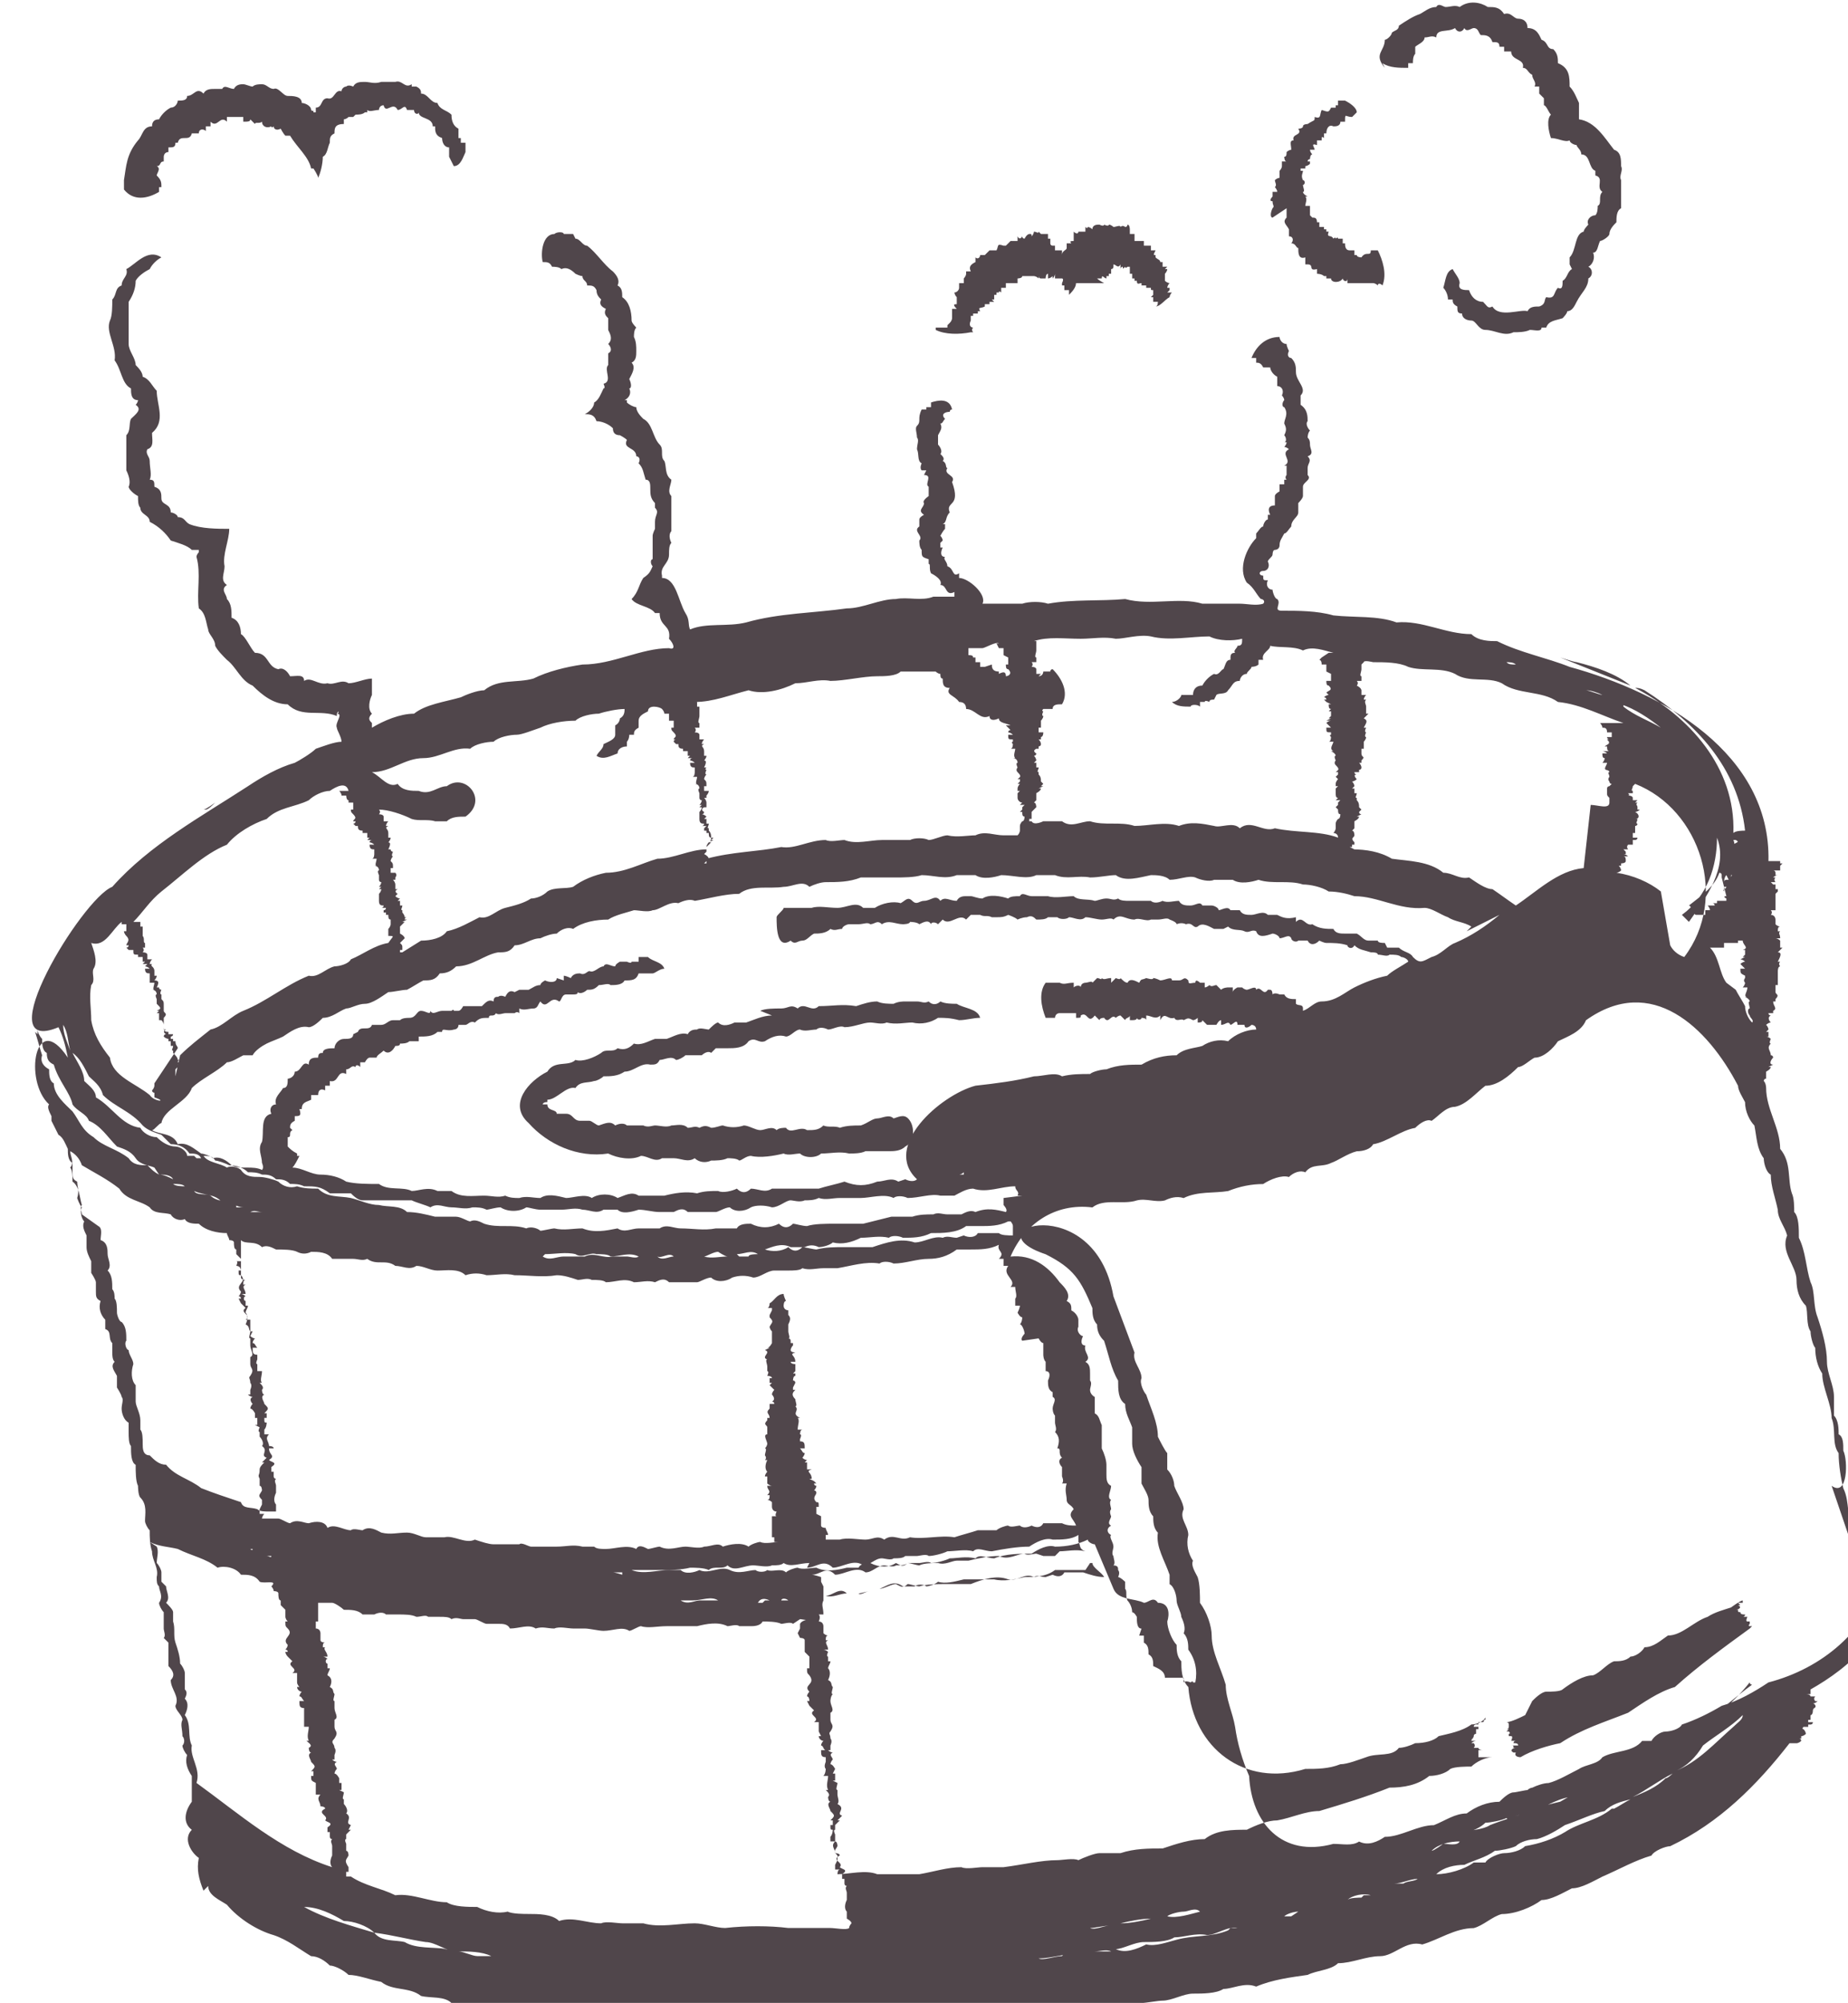<?xml version="1.0" encoding="UTF-8"?>
<svg id="_レイヤー_1" data-name="レイヤー_1" xmlns="http://www.w3.org/2000/svg" version="1.1" viewBox="0 0 79 85.6">
  <!-- Generator: Adobe Illustrator 29.8.3, SVG Export Plug-In . SVG Version: 2.1.1 Build 3)  -->
  <path d="M78.3,63.5s0,0,0,0c.7.5.7-1.1.5-1.5,0-.3,0-.6-.2-.7,0-.2,0-.6-.2-.8,0-.2,0-.6,0-.8,0-.5-.3-1-.3-1.5,0-.6-.2-1.3-.4-1.9-.2-.5-.1-1.1-.3-1.5-.2-.6-.2-1.3-.5-1.9,0-.4,0-.9-.2-1.1,0-.2,0-.6-.1-.8-.2-.6,0-1.3-.5-1.9,0-.9-.6-1.7-.6-2.6,0,0,0,0,0,0,0,0,0-.2-.1-.3,0,0,0-.1.1-.1,0,0,0,0,0-.1,0,0,0-.1,0-.2h0c0,0,.2-.1.2-.2h-.1c0,0,.2-.1.2-.1-.2,0-.1-.2,0-.3,0,0,0-.1-.1-.1h0c0-.2-.2-.3,0-.5-.1,0,0-.2,0-.2,0,0-.1-.1-.2-.1h.1c0-.1,0-.2,0-.2h-.1c0,0,.1-.1.1-.1,0,0,0-.1-.1-.2,0,0,.1-.1.2-.1,0,0-.2-.2,0-.3,0,0-.1,0-.1-.1h.2c0,0,0-.1,0-.1.2-.1,0-.2,0-.4h.1c0,0,0-.1,0-.1.2-.2,0-.2,0-.3,0,0,0-.2,0-.3h.1c0-.2,0-.3,0-.4,0,0,0,0,0-.1,0,0,0,0,0-.1,0,0,0-.2.1-.2,0,0-.1-.1,0-.2h-.1c.1-.2.2-.4,0-.4,0,0,.1-.1.2-.2h-.1c0,0,0-.1,0-.1h0c0-.1,0-.2,0-.2,0,0-.1-.1-.2-.1h.2c0-.2-.1-.2,0-.3h-.1c0-.1,0-.2.1-.2,0,0-.1,0-.2-.1h0c0-.1,0-.2,0-.2,0,0,0-.2-.2-.2,0,0,.1-.1,0-.2h.2c0-.1,0-.2,0-.2,0,0,0-.1,0-.2,0,0,0,0,0-.1,0,0,0-.1,0-.2h0c0,0,.1-.1.1-.1h0c0,0,0-.1,0-.1h-.1c0,0,0-.2,0-.2,0,0-.1,0-.2,0h0s0,0,0,0c0,0,0,0,.1,0,0,0,0,0-.1-.1h.2c0,0-.1-.1,0-.2h-.1c0,0,.1-.1.2-.1,0,0-.1,0-.1,0h0c0,0,0,0,0-.1,0,0,0-.1-.1-.1,0,0,.1,0,.1,0h0s.2,0,.2,0c0,0,0,0,0,0,0,0,0-.1,0-.2,0,0,0,0,.1-.1h0s0,0,0,0h0s0,0,0,0h-.1c0,0,0-.1,0-.1-.1,0-.3,0-.5,0,.1-4.6-4.5-7.2-8.5-8.3-1-.4-2.1-.6-3.1-1.1-.3,0-.8,0-1.1-.3-1.1,0-2.1-.6-3.2-.5-.8-.3-1.8-.2-2.7-.3-.7-.2-1.5-.2-2.2-.2-.4,0,0-.3-.2-.5-.1,0-.2-.3-.2-.4-.2,0-.3-.2-.2-.4-.2,0-.2,0-.2-.2-.2,0-.2-.2,0-.2,0,0,0,0,0,0,.2,0,.3-.2.2-.4,0-.1.2-.2.2-.3,0,0,0-.2.1-.2,0,0,.2,0,.2-.2,0-.2.1-.3.2-.5.1,0,.2-.2.3-.3,0-.3.3-.4.3-.6,0-.1,0-.3,0-.4,0,0,.2-.2.2-.3,0-.1,0-.3,0-.4,0-.2.4-.3.2-.5,0,0,0-.2,0-.3,0-.2.2-.3,0-.5.3-.1.1-.3.1-.5,0-.1,0-.2-.1-.3,0,0,0-.2.1-.3-.1-.1-.2-.3-.1-.4,0-.2,0-.5-.3-.7,0-.1,0-.3,0-.4.3-.3-.2-.6-.2-1,0-.2,0-.4-.2-.6-.1,0-.2-.1-.1-.3,0,0-.1-.2-.1-.3-.2,0-.3-.2-.3-.3-.6,0-1,.4-1.2.9,0,0,.1,0,.2,0v.2c.1,0,.2,0,.3.2.1,0,.2,0,.3,0,0,.1.1.3.3.4,0,.2,0,.2,0,.4.2,0,.3.2.2.4,0,0,.1.1.1.2-.1.1-.1.3,0,.3h0c.2.3,0,.5,0,.7.1.2.1.3,0,.5.1.1.1.3,0,.3h.1c0,.1-.1.2-.1.2,0,0,.1,0,.2.1-.4.2.2.5-.2.7h.1c0,.2,0,.3,0,.4,0,0-.1.1,0,.2h-.1c0,0,0,.2,0,.2h-.2c0,.1,0,.3,0,.3,0,0-.2.1-.2.2,0,.1,0,.3,0,.4-.3,0-.3.2-.2.4h-.1c0,0,0,.2,0,.2-.1,0-.2.2-.2.3-.1,0-.2.2-.3.3v.2c-.4.4-.8,1.3-.4,1.9.3.2.4.5.6.7.1,0,.2.1.1.2-.3.1-.7,0-1,0-.5,0-1.2,0-1.6,0-1-.3-2.2.1-3.3-.2-1.1.1-2.2,0-3.3.2-.3-.1-.8-.1-1.1,0-.5,0-1.2,0-1.7,0,.2-.4-.6-1.1-1-1.1,0,0,0-.1,0-.2-.3.2-.2-.2-.5-.3,0-.2-.2-.3-.1-.4-.2,0-.2-.2-.1-.4h-.1c0-.1,0-.2,0-.2,0,0,0,0,.1-.1,0,0,0-.1-.1-.2,0,0,.1-.2.2-.3h0c0-.1,0-.1,0-.2h-.1c.2-.1.1-.3.3-.5-.2-.5.5-.2.1-1.3.2-.3-.4-.3-.2-.6-.1,0,0-.2-.2-.3.1-.1,0-.2-.1-.3.1-.1,0-.3-.1-.4,0-.1,0-.3,0-.4h0c.1-.2.2-.3.1-.5.1,0,.1-.1.2-.2-.2-.2,0-.3.2-.3,0,0,0-.1.1-.1-.1-.5-.6-.4-.9-.3,0,0,0,.1,0,.2,0,0-.1,0-.2,0,0,0,0,0,0,.1,0,0-.1,0-.2,0-.2.4,0,.5-.2.7-.1.1,0,.3,0,.5.1.1,0,.3,0,.5.1.2,0,.5.2.6,0,0-.1.2,0,.3h.2c0,0-.1.2-.1.2.4,0,0,.4.2.5,0,0,0,0,0,0,0,.1,0,.2,0,.4,0,0-.3.2-.2.3,0,.2-.3.3,0,.5,0,0-.2.1-.2.2,0,0,0,.2,0,.3-.3.2.2.4,0,.6,0,.1,0,.3.1.4,0,.3,0,.3.3.4v.2c.1,0,0,.2.1.4.2.1.5.3.4.5.3,0,.2.5.6.3,0,0,0,.1,0,.2-.2,0-.7,0-.9,0-.5.2-1.1,0-1.6.1-.7,0-1.4.4-2.1.4-1.4.2-2.9.2-4.3.6-.8.2-1.7,0-2.4.3-.1-.2,0-.4-.2-.7-.3-.5-.4-1.5-1-1.5,0,0,0,0,0-.1,0,0-.1,0-.1,0,0,0,0,0-.1,0,0,0,.1,0,.2,0-.1-.4.3-.5.3-.9,0-.2,0-.4.1-.5-.1-.2-.1-.4,0-.5,0-.1,0-.3,0-.4,0-.2,0-.5,0-.7,0-.1,0-.3,0-.4-.2-.2,0-.5,0-.7-.3-.2-.2-.6-.3-.8-.2-.2,0-.5-.2-.7-.3-.3-.3-.9-.7-1.1-.1-.1-.3-.3-.3-.5-.1,0-.3-.1-.4-.2,0,0,0,0,0,0,0,0,0,0,0-.1,0,0,0,0-.1,0,0,0,0,0,0,0,.2-.1.3-.3.2-.5.1,0,.1-.2,0-.4.1-.2.3-.5.1-.7.2-.1.2-.3.2-.5,0-.2,0-.4-.1-.6,0-.1,0-.3.1-.4,0,0-.2-.2-.2-.3,0-.4-.1-.8-.4-1,0-.2,0-.4-.2-.5.1-.2,0-.4-.2-.6-.4-.3-.7-.8-1.1-1.1-.2,0-.3-.3-.5-.3,0,0-.1-.2-.1-.2-.1,0-.3,0-.4,0,0-.1-.3-.1-.4,0-.5,0-.6.8-.5,1.2.2,0,.3,0,.4.2.1,0,.3,0,.4.1.2-.1.4,0,.6.2,0,0,.2.1.3.1,0,.2.2.2.2.4.2,0,.3,0,.4.2,0,.2.1.3.2.4-.1.2,0,.3.2.4-.1.2,0,.3.1.4,0,.2,0,.3,0,.5.1.2.2.4,0,.6.1.1.2.3,0,.4v.2c0,0,0,0,0,.1v.2c-.2.2.2.7-.2.8,0,0,.1.2,0,.2-.1.2-.2.5-.4.6,0,.2-.2.4-.4.5.2,0,.4,0,.5.3.2,0,.5.1.7.3,0,.2.1.3.3.3,0,0,.2.1.3.2-.2.4.4.3.4.7.1,0,.2.1.1.3.2.2.2.4.3.7.2,0,.2.2.2.4,0,.2,0,.4.2.6v.2c.2.2,0,.3,0,.6,0,0,0,.2,0,.3,0,0-.1.2-.1.3,0,.1,0,.3,0,.4,0,.2,0,.4,0,.6-.1,0-.1.2,0,.3-.1.2-.1.3-.4.5-.2.3-.2.6-.5.9.2.3.8.3,1,.6,0,0,.1,0,.2,0,0,.6.5.5.4,1.1.2.2.3.5,0,.4-1.2,0-2.4.7-3.7.7-.7.1-1.5.3-2.1.6-.7.2-1.5,0-2.1.5-.3,0-.8.2-1,.3-.7.2-1.5.3-2,.7-.6,0-1.3.3-1.8.6,0,0,0-.2,0-.2-.1-.1-.2-.2,0-.4-.2-.2-.1-.6,0-.8,0-.2,0-.5,0-.7-.3,0-.7.2-1,.2-.3-.2-.6.1-.9,0-.4.1-.7-.3-1-.1,0-.3-.3-.2-.6-.2-.1-.2-.3-.4-.5-.3-.5-.1-.4-.7-1-.7-.2-.2-.4-.7-.6-.8,0-.3-.1-.6-.4-.7,0-.3,0-.6-.2-.8,0-.2-.3-.4,0-.6-.3-.2-.1-.5-.1-.8-.1-.5.2-1.1.2-1.6-.5,0-1.2,0-1.7-.2-.2-.1-.2-.3-.5-.3,0-.1-.2-.2-.3-.2,0-.4-.4-.3-.4-.6,0-.2,0-.4-.3-.5,0-.2,0-.3-.2-.3.1-.2,0-.5,0-.8,0-.2-.2-.3-.1-.5.3-.1.2-.4.2-.7.6-.5.2-1.2.2-1.8-.2-.2-.3-.5-.6-.6,0-.2-.2-.4-.3-.5,0-.3-.3-.6-.3-.9,0-.2,0-.4,0-.6,0-.1,0-.3,0-.4,0-.2,0-.5,0-.8.2-.3.3-.6.3-.9.1-.2.4-.4.6-.5.1-.2.3-.4.5-.5-.6-.4-1.1.3-1.5.5.1.3-.2.4-.2.7-.3.1-.2.4-.4.6,0,.3,0,.7-.1.9-.2.5.3,1.1.2,1.7.3.4.3,1,.7,1.2,0,.2,0,.5.3.5,0,0,0,.1-.1.2.3.2,0,.4-.2.6-.1.2,0,.5-.2.7,0,.5,0,1,0,1.5.1.2.2.5.1.7,0,.1.2.3.4.4,0,.2,0,.4.1.5,0,.3.4.3.4.6.4.2.7.5.9.8.3.1.7.2.9.4,0,0,.2,0,.3,0,0,0,0,.1,0,.1,0,0,0,0,0,0,0,0-.1.1-.1.2.2.7,0,1.5.1,2.2.3.2.3.6.4.9,0,.2.3.4.3.7.1.2.3.4.5.6.4.3.6.9,1.1,1.1.4.4.9.8,1.5.8.6.6,1.4.2,2.1.5,0,0,0,0,0-.1,0,0,0,0,0,0,.1-.2.1,0,0,0,.3,0-.1.4,0,.6,0,.1.2.4.2.6-.3,0-.8.2-1.1.3-.2.2-.7.5-.9.6-.7.2-1.4.6-2,1-2,1.3-4.2,2.5-5.8,4.3-1.3.5-5.4,7.3-2.3,6,.2.4.3.8.4,1.3-1.4-2.1-1.9,1-.8,2-.1.1,0,.3.1.5,0,0,0,.2,0,.2.1.2.2.4.3.6.2.1.3.4.4.6,0,.2,0,.5.2.6,0,.1,0,.3,0,.4,0,.2,0,.3.2.4,0,.2.1.4,0,.7,0,0,.1.3.2.4-.1.2,0,.5.1.6-.1.2,0,.4.1.6,0,.1,0,.3,0,.5,0,.2.1.4.2.6,0,.1,0,.3,0,.5,0,0,.2.3.2.4,0,.2,0,.3,0,.4,0,.2,0,.3.2.4-.1.3,0,.6.2.8,0,.1,0,.3,0,.4.3.1.1.4.3.6,0,.1,0,.3,0,.4,0,.1,0,.3.1.4-.2.2,0,.4.1.6,0,.1,0,.3,0,.5,0,0,.2.3.2.4.1.1,0,.3,0,.5,0,.2.1.5.3.6,0,.1,0,.3,0,.4,0,.2,0,.5.1.6,0,.3,0,.7.2.8,0,.3,0,.7.1.9,0,0,0,.4.1.5h0c.3.3.2.7.2,1,0,.1.1.3.2.4,0,.3,0,.6.1.9,0,.4.3.7.2,1.1,0,.2,0,.3.1.4,0,.2.2.4,0,.7,0,.1.1.3.2.4,0,.2,0,.5,0,.7,0,.1.1.3,0,.4,0,0,.2.2.2.2,0,.1,0,.3,0,.4,0,.2,0,.5,0,.6.2.2.3.4.1.6,0,.4.4.7.2,1.1,0,.2.3.4.3.6-.1.2,0,.4,0,.7.1.1.1.3,0,.4,0,.1.1.3.2.4-.1.3,0,.6.2.9,0,.2,0,.5,0,.7,0,.1,0,.3,0,.4-.3.4-.4.9,0,1.2-.4.4,0,1,.3,1.2-.1.5,0,.9.2,1.4l.2-.2c0,.4.5.6.8.8.5.6,1.3,1.1,2,1.3.6.2,1.1.6,1.6.9.3,0,.6.2.8.4.2,0,.6.2.8.4.4,0,.9.2,1.4.3.5.4,1.2.2,1.7.6.4.1,1,0,1.3.3.8,0,1.5.3,2.2.5.6,0,1.2,0,1.8.3.4,0,1,0,1.4.1.3,0,.7,0,.9,0,.3-.1.6-.1.9,0,.4,0,1,0,1.4,0,.4,0,.9.2,1.4,0,.6,0,1.2.1,1.8,0,.3.1.7.1.9,0,.2.1.6.2.9.1.4-.1,1,0,1.4,0,.4-.1,1-.1,1.4-.2.2.1.7.2.9.2.2,0,.7,0,.9-.2.2,0,.7,0,.9,0,.4,0,1,0,1.4,0,.6,0,1.3.2,1.8-.2.6,0,1.3,0,1.8,0,.4,0,.9-.3,1.4,0,.5-.3,1.2-.2,1.8-.3.7-.2,1.5-.2,2.2-.3.2,0,.7-.1.9-.1.4,0,.9-.3,1.3-.3.4,0,1,0,1.3-.2.4,0,.9-.3,1.4-.1.7-.3,1.5-.4,2.2-.5.4-.2,1-.2,1.3-.5.6,0,1.2-.3,1.8-.3.6,0,1.1-.7,1.8-.5.7-.2,1.4-.7,2.2-.7.4-.1.8-.5,1.2-.6.6,0,1.3-.3,1.7-.6.4,0,.9-.3,1.3-.5.4,0,.9-.3,1.3-.5.7-.3,1.4-.7,2.1-.9.1-.2.6-.4.8-.4,2.1-1,3.7-2.6,5.1-4.4h0c0,0,.1,0,.2,0h-.2s.1,0,.1,0h0s.2,0,.2,0h0s0,0,0,0c0,0,0,0,0,0,0,0,.1,0,.2-.1,0,0,0-.1-.1-.1,0,0,0,0,.1,0,0,0,0,0,0,0,0,0,0,0,0-.1h0s.1,0,.2-.1h-.1s.2,0,.2,0c0,0-.1,0-.1,0,0,0,0,0,.1,0,0,0,0,0-.1,0h0c0,0,0-.1-.1-.2,0,0,0,0,0,0,0,0,0,0,0,0h.1c0,0-.1,0-.1,0,0,0,0,0,0,0,0,0,0,0,0,0h-.1s.1,0,.1,0c0,0,0,0-.1,0,0,0,.1,0,.1,0,0,0-.1,0,0-.1,0,0-.1,0-.1,0h.2c0,0,0,0,0,0,0,0,0,0,.1,0h0c0,0,0,0,0-.1h.1c0,0,0,0,0,0,0,0,.1,0,.1-.1,0,0-.1,0-.2,0,0,0,0-.1,0-.1h.1c0,0,0-.2,0-.2,0,0,.1,0,.1-.2h0c0,0,0-.1.1-.1,0,0,0,0,0,0h0s-.1,0-.1,0c.2,0,.1-.2,0-.2,0,0,.1,0,.2-.1h-.1s0,0,0,0h0c0,0,0,0,0,0,0,0-.1,0-.2,0h.2c0,0-.1-.1,0-.2h-.1s.1,0,.1,0c0,0-.1,0-.2,0h0s0,0,0,0h0c0,0,0-.1-.2-.1,0,0,.1,0,0,0h0s.2,0,.2,0c0,0,0,0,0,0,0,0,0,0,0-.2h0c0,0,0,0,0,0h0s.1,0,.1,0h0s0,0,0,0h-.1c0,0,0,0,0,0h0c1.6-.9,3.7-2.6,3.1-4.8-.7,2.3-2.6,3.9-4.9,4.5-.6.4-1.3.8-2,1-.5.3-1.1.6-1.7.8-.1.2-.5.3-.7.3-.2,0-.5.2-.6.4,0,0-.4,0-.4,0-.4.5-1.2.4-1.7.7-.2.3-.7.3-1,.5-.4.2-.9.5-1.3.6h0c-.2,0-.5.1-.7.2h0c0,0-.1,0-.2.1h0c-.1,0-.5.1-.6.1-.2,0-.5.3-.6.4-.5,0-1,.2-1.4.5-.5,0-.9.3-1.4.5-.7,0-1.4.5-2.1.5-.3.2-.7.4-1.1.2-.3.2-.7.1-1.1.1-2.2.6-3.5-.9-3.6-2.9-.3-.7-.5-1.4-.6-2.1-.1-.6-.4-1.2-.4-1.8-.2-.7-.6-1.4-.6-2.1,0-.4-.2-1-.5-1.4,0-.3,0-.8-.1-1.1-.1-.2-.3-.5-.2-.7-.2-.3-.3-.7-.2-1.1,0-.4-.4-.7-.2-1.1,0-.3-.3-.7-.4-1,0-.2-.1-.5-.3-.7,0-.2,0-.6,0-.7-.1-.1-.3-.5-.4-.7,0-.6-.3-1.2-.5-1.8-.1-.1-.3-.5-.2-.7,0-.4-.4-.7-.3-1.1-.3-.8-.6-1.6-.9-2.4-.8-4.6-6.2-2.9-2.9-1.8,1.2.6,1.5,1.1,2,2.3,0,.2,0,.5.2.7,0,.3.1.5.3.7.2.6.3,1.2.6,1.7,0,.4,0,.8.3,1,0,.4.2.7.3,1,0,.2,0,.5,0,.7,0,.3.2.7.4,1,0,.2,0,.6,0,.7.1.2.3.5.3.7,0,.2,0,.5.2.7,0,.2,0,.5.2.7-.1.6.3,1.2.5,1.8,0,0,0,.4,0,.4.2.1.3.5.3.7,0,.2.2.5.2.7.1.2.2.5.1.7.2.2.2.5.2.7.3.4.4.9.3,1.4h-.1c0-.1-.1,0-.1,0,0,0-.2-.1-.3,0v-.2c-.2,0-.3,0-.4,0-.1,0-.3,0-.4,0,0-.3-.3-.4-.5-.5,0-.2,0-.4-.2-.5,0-.2,0-.4-.2-.5,0,0,0-.2,0-.3h-.2c0,0,.1-.3.1-.3-.2,0-.2-.3-.2-.5,0,0-.1-.2-.2-.2,0-.2-.1-.4-.2-.5-.1-.2,0-.4-.1-.5,0,0,0-.2,0-.3,0,0-.2-.2-.3-.2,0,0,.1-.2,0-.3,0-.1,0-.2-.2-.2.1-.1,0-.3,0-.4-.1-.1,0-.3,0-.4,0-.2-.2-.4-.1-.5-.2-.1-.2-.3,0-.4-.2-.1,0-.3,0-.4,0,0-.1-.2,0-.3,0-.1-.1-.3,0-.4-.2-.1,0-.4,0-.6-.2-.1-.2-.3-.2-.5,0-.1,0-.3,0-.4,0-.2-.1-.5-.2-.7,0,0,0-.2,0-.3,0,0,0-.2,0-.3,0-.1,0-.3,0-.4-.1-.2-.1-.4-.3-.5,0-.1,0-.3,0-.4,0,0,0-.2,0-.3,0,0-.2-.1-.2-.3,0-.1.1-.3,0-.4,0,0,0-.2,0-.3,0-.2,0-.4-.2-.5.3-.2-.1-.4,0-.7-.2,0-.2-.2-.1-.4-.1,0-.3-.2-.2-.4,0,0,0-.2,0-.3,0-.1-.1-.3-.3-.4,0-.2,0-.3-.2-.4.2-.3-.1-.6-.3-.8-.5-.7-1.2-1.2-2.1-1.1.6-1.4,1.9-2.3,3.5-2.1.5-.4,1.3-.1,1.9-.3.4-.1.8.1,1.2,0,.2-.1.5-.2.8-.1.6-.3,1.3-.2,1.9-.3.5-.2,1-.3,1.5-.3.3-.2.8-.4,1.1-.3.2-.2.5-.3.7-.2.3-.4.7-.2,1.1-.4.3-.1.7-.4,1.1-.5.3,0,.6-.1.7-.3.6-.1,1.2-.6,1.8-.7.2-.2.5-.4.7-.3.3-.2.6-.6,1-.6.5-.1.9-.6,1.3-.9.5,0,1-.4,1.4-.8.2,0,.5-.3.7-.4.4,0,.8-.4,1-.7.4-.2,1-.4,1.2-.9,2.8-2,5.2.3,6.5,2.8,0,.2.2.5.3.7,0,.4.2.8.4,1,.1.5.1,1,.4,1.4,0,.2.1.6.3.7,0,.5.2,1,.3,1.5,0,.4.3.7.4,1.1-.3.7.4,1.3.4,1.9,0,.4.1.8.4,1.1.1.3,0,.8.2,1.1,0,.2.1.6.2.7,0,.4.1.8.3,1.1,0,.6.4,1.3.4,1.9.2.5,0,1.1.3,1.5,0,.5.1,1.1.2,1.5.3.6.1,1.3.5,1.9.2.3.3.8.3,1.1,0,.4.2.9.2,1.3ZM74.2,39.6h0c0,0,0,0,0,0,0,0,0,0,0-.1,0,0,0,0,0,0ZM74.1,39.7s0,0,.1,0h0s0,0,0,0ZM73.8,38.1h0c0,0-.1,0-.1,0,0,0,0-.2,0-.2h.1c0,.1-.2.1-.1.2ZM73.8,38.3c0,0-.2,0,0,.1h0s0,0,0,.1c0,0-.1,0-.2,0h0c0,0,0,0,0,0h0c0,0-.2,0-.2,0,0,0,0,0,0,.1,0,0-.1,0-.2,0h0c0,0,0,0,0,0h.1c0,0-.1,0-.1,0,0,0,0,0,0,0,0,0,.1,0,.1.1h-.2s0,0,0,0c0,0-.1,0-.1,0,0,0,.1.1.1.2,0,0-.1,0-.1,0h0c0,0,0,0,0,0h0c0,0-.1,0-.1,0,0,0,0,0,0,.1h0s0,0,0,.1c0,0,0,0-.2,0h0c0,0-.1,0-.2,0,0,0,0,0,0,0h0c-.1,0-.2-.4-.3-.4.5-.4,1.1-.8,1.3-1.4,0,0,.1,0,.1.1h0s0,0,0,.1ZM71.9,39.1s0,0,0,0c1.1-.8,1.5-2.1,1.5-3.3.5,1.3-.5,2.6-1.2,3.6,0,0-.2-.2-.3-.3ZM56.5,28.1h0c0,0-.1.1-.1.1,0,0,.1,0,.1.2,0,0,.2,0,.2,0,0,0,0,.2,0,.2h0c0,0,0,.1,0,.1h0c0,0,.2.1.2.1,0,0,0,0,0,.1h0c0,0,0,.1,0,.2h-.2c0,.1,0,.2.1.2h0c.2.2,0,.2-.1.3,0,0,0,0,.1.1,0,0-.1,0-.2.1,0,0,.1,0,.1.1h-.1c0,0,.1.1.1.1h0c0,0,.2.1.2.1h-.1c0,.1,0,.2.1.2,0,0,0,0-.1.1h.1s0,.1,0,.1h0c0,0,0,.1,0,.1h0c0,0-.1.1-.1.1h.1s-.2.1-.2.1c0,0,.1,0,.2,0,0,0-.1,0-.2.1,0,0,.1.1.2.2h-.2c0,.2,0,.2.2.2h0c0,0,0,.1,0,.1,0,0-.1,0,0,.1h0c0,0,0,.2-.1.2h.2c0,.1-.2.3,0,.4h-.1c0,0,.2.1.2.2-.1,0,0,.2,0,.2,0,0-.1.1,0,.2h0c.2.2.1.2,0,.3h.1s0,.1,0,.1h0c0,0-.1.1-.1.1,0,0,0,0,.1.1,0,0-.1.1-.1.2h0s0,.1,0,.1h.1s-.1.1-.1.1c0,0,0,.2,0,.2,0,0,.2,0,.2,0h-.2c0,.1,0,.2.1.2,0,0,0,0-.1.1,0,0,.1,0,.2,0,0,0,0,0-.1.1h0c0,0,0,.1,0,.1h0s-.1.1-.1.1c0,0,0,0,.1.1h0c0,.1,0,.2.1.2,0,0,0,.2-.1.2h0c0,0-.1.1-.1.2,0,0,0,.1,0,.2,0,0,0,.1-.1.2,0,0,.2,0,.2.2-.8-.3-1.8-.2-2.7-.4-.5.2-1-.4-1.5,0-.3-.3-.8,0-1.1-.1-.5-.1-1-.2-1.5,0-.6-.2-1.3,0-1.9,0-.6-.2-1.3,0-1.9-.2-.4,0-.8.3-1.2,0-.2,0-.6,0-.8,0,0,0-.4.2-.5,0h0s-.2,0-.2,0h.1c0,0,0-.1,0-.1h.1c0,0,0-.1,0-.1h0c0,0,0-.1,0-.2,0,0,.1-.1.2-.2,0,0,0-.2-.1-.2,0,0,0,0,.1-.1,0,0,0,0,0-.1,0,0,0-.1,0-.2h0c0,0,.2-.1.2-.2h-.1s.2-.1.2-.1c0,0-.1,0-.1,0,0,0,0,0,.1-.1,0,0,0,0-.1-.1h0c0-.1,0-.2-.1-.3,0,0,0,0,0-.1-.1,0,0-.1,0-.2,0,0-.1,0-.2,0h.1c0,0,0-.1,0-.2h-.1s.1-.1.1-.1c0,0,0-.1-.1-.2,0,0,.1,0,.1-.1,0,0-.2-.1,0-.2,0,0-.1,0-.1,0h.2c0,0,0-.1,0-.1,0,0,.1,0,.1-.1,0,0,0-.1-.1-.2h.1c0,0,0-.1,0-.1,0,0,.1,0,.1-.2,0,0-.1,0-.2,0,0,0,0-.2,0-.2h.1c0-.2,0-.2,0-.3,0,0,.1-.1.1-.2-.1,0,0-.2,0-.2,0,0-.1,0,0-.1.1,0,.2,0,.4,0,0-.2.2-.2.4-.2.3-.5,0-1.1-.4-1.5,0,0-.1,0-.1.1h-.1s-.1,0-.2,0c0,0,0,.2-.2.2,0,0,0,0,.1-.1,0,0-.1,0-.2,0h0c0,0,0-.1,0-.2,0,0,0-.1-.2-.1,0,0,.1-.1,0-.2h.2c0-.1,0-.2,0-.2-.1,0,0-.2,0-.3,0,0,0-.1,0-.2h0s0-.1,0-.1h0c0,0,0-.1,0-.1h-.1c.6-.2,1.3-.1,2-.1.5,0,1-.1,1.5,0,.4,0,1-.2,1.5-.1.8.2,1.7,0,2.5,0,.4.2,1,.2,1.4.1,0,.2,0,.3-.2.3,0,.1-.2.2-.1.3-.2,0-.2.1-.2.3-.2,0-.2.2-.3.4-.1,0-.2.3-.4.2h0c-.2.1-.4.3-.5.5-.3,0-.4.2-.4.4,0,0-.2,0-.3,0,0,0-.2,0-.2,0,0,.1-.2.3-.4.3.2.2.5.2.8.2,0-.1.3-.1.4,0v-.2s.2,0,.2,0h0c0-.1.2,0,.2,0,0-.1.1-.1.2-.1,0,0,.1-.2.1-.2.1-.1.4,0,.5-.2.2-.2.2-.4.5-.4,0-.1.1-.3.3-.3,0-.1.2-.2.2-.3,0,0,.2,0,.3-.1v-.2s.1,0,.2,0c-.1-.3.3-.4.3-.6.4.1,1,0,1.4.2.4-.2.9,0,1.3.1h-.2s0,0,0,0ZM43.2,52.2h0c0,0,.1.1.1.2,0,.1,0,.3,0,.4-.2,0-.5,0-.6-.1-.3,0-.6,0-.9,0-.1.2-.4.2-.6.1,0,0-.3.1-.3.1-.2,0-.4-.1-.6,0-.4-.1-.8.2-1.2.2-.6-.2-1.2,0-1.8.2-.4,0-.8,0-1.2,0-.4,0-.8,0-1.2.1-.1,0-.5-.1-.6-.1-.2.2-.4.2-.6,0-.3.2-.7.2-1,.1.3-.1.7-.3,1.1-.1.2,0,.4,0,.6,0,.2-.1.4-.1.6,0,.2,0,.5-.1.6-.2.4.1.8,0,1.2-.2.4,0,.8-.1,1.2,0,.1-.1.4-.1.6,0,.4,0,.8,0,1.2-.2.5,0,1.1,0,1.5-.3.2,0,.5,0,.6,0,.4,0,.8,0,1.2-.2ZM34.5,67c.4,0,.7-.4,1.1,0,.4,0,.9-.4,1.3-.1.3,0,.5-.3.8-.3.1,0,.4.1.5,0,.2,0,.4,0,.5-.1.1,0,.4,0,.5,0,.1,0,.4-.1.5,0,.2,0,.6-.1.8-.2.3,0,.8-.1,1.1,0,.2-.2.5,0,.8,0,.5-.1,1.1-.2,1.6-.2.3-.2.7-.4,1-.3.4,0,.8,0,1.1-.2,0,0,0,.2,0,.3.1.1,0,.3.3.4h0c-.4-.1-.8,0-1.1,0l-.2.2c-.2,0-.4,0-.5,0,0,0-.3-.1-.3-.1-.1,0-.4.1-.5,0-.3,0-.7.3-1.1.1-.4,0-.9.1-1.3.2-.1,0-.4,0-.5,0-.2,0-.5.2-.8.1-.2,0-.6,0-.8.1-.1,0-.4-.1-.5-.1-.2.2-.3.1-.5,0-.3.2-.7.2-1.1,0-.1,0-.4,0-.5.2-.1,0-.4,0-.5,0-.4.1-.9.2-1.3,0-.2,0-.6.1-.8,0-.1,0-.4.1-.5.2-.2-.2-.6,0-.8-.1-.1.1-.4.1-.5,0-.3,0-.7.2-1.1,0-.4-.2-.9.2-1.3,0-.2.1-.6.2-.8,0-.1,0-.4,0-.5,0-.5,0-1.1.2-1.6,0,.2,0,.5,0,.7,0,.1,0,.4,0,.5,0,.4,0,.9,0,1.3-.1.2,0,.6,0,.8.1.2-.2.6,0,.8-.2.3.3.7,0,1.1,0,.2,0,.6.1.8,0,.2,0,.4,0,.5-.1.3.2.7,0,1.1,0ZM64.5,77.8c.2-.2.6-.3.9-.3.5-.2,1.1-.6,1.7-.7.5-.3,1.2-.3,1.7-.7.6-.1,1.2-.5,1.7-.7.5-.4,1.1-.6,1.6-1,.4-.5.8-1,1.4-1.2.5-.4.9-.8,1.3-1.3,0,0,.1,0,.2,0h-.2c0,.1.1.1.1.1,0,0,0,0-.1,0,0,0,.2,0,.2,0,0,0-.1,0-.1,0h0s0,0,0,0h0c-.7.5-1.4,1.2-2.2,1.6-.1.3-.4.5-.7.6-.2.2-.5.4-.8.5-.3.3-.8.4-1.2.7-.4.4-1.1.6-1.7.7-.5.3-1.1.6-1.6.9-.4.1-.9.2-1.3.4-.5.2-1.2.4-1.7.6-.3.2-.8.2-1.1.3.3,0,.7-.2.9-.4.2,0,.7-.1.9-.2ZM74.9,72.9h0s0,0,0,0h0ZM57.4,80.2c.2-.1.6-.3.8-.3-.2,0-.6.2-.8.3ZM53.9,81.1h0s.3-.1.3-.1h-.2ZM46.6,82.4c.2,0,.6-.1.8-.1-.2,0-.6.2-.8.1ZM45.9,82.5h0s0,0,0,0h0ZM43.7,82.8c-.1,0-.5,0-.6,0,.2,0,.5,0,.7,0h0ZM34.2,69.6h0c0,0-.1.2-.1.2,0,0,.1.2.1.2,0,0,.2,0,.2.1,0,.1,0,.3,0,.3h0c0,0,0,.2,0,.2h0c0,0,.2.2.2.2,0,0,0,.2,0,.3,0,0,0,.1,0,.2h-.1c0,.2,0,.2.1.3h0c.3.4-.3.4,0,.7,0,0-.1.1-.1.2,0,0,.1,0,.1.2h-.1c0,0,.1.2.1.2h0c0,0,.2.2.2.2-.3.2.3.3,0,.5h.2c0,.1,0,.2,0,.2h0c0,0,0,.2,0,.2h0c0,0,.1.2.1.2h-.1c0,.1.1.2.2.2,0,0-.1.1-.1.2.1,0,.1.2.2.2h-.2c0,.2,0,.3.2.3h0c0,0,0,.2,0,.2,0,0-.1.2,0,.3,0,0,0,.2-.1.3h.2c0,.2-.1.4,0,.6h-.1c.1.1.2.2.1.3,0,0,0,.2.1.2-.2.1,0,.3,0,.4.2.2.2.2,0,.4h.1c0,.1,0,.2,0,.2h-.1c0,.2,0,.2.1.2,0,0,0,.2-.1.3h0c0,0,0,.2,0,.2h.2c-.2.2,0,.3,0,.5,0,0,.2,0,.2.1-.4.2.2.3,0,.5.1.1.4.1.1.3,0,0,0,.1,0,.2h.1c0,0,0,.2,0,.2,0,0,0,.1.1.1-.1.1,0,.2,0,.3,0,.1,0,.3,0,.3h0c-.1.2-.1.4,0,.5,0,0,0,.2,0,.3,0,0,.2.1.2.2,0,0-.1.1-.1.2-.1.1-.6,0-.8,0-.6,0-1.2,0-1.8,0-.8-.1-1.8-.1-2.7,0-.4,0-.9-.2-1.3-.2-.7,0-1.5.2-2.2,0-.2,0-.7,0-.9,0-.2,0-.7-.1-.9,0-.6,0-1.2-.3-1.8-.1-.3-.3-.9-.3-1.3-.3-.2,0-.7,0-.9-.1-.4.1-.9,0-1.3-.2-.4,0-1,0-1.3-.2-.7,0-1.5-.4-2.2-.3-.6-.3-1.3-.4-1.9-.8h0s-.2,0-.2,0h0c0-.1,0-.2,0-.2h.1c0-.1,0-.2,0-.2h0c-.2-.3-.1-.3,0-.5,0,0,0-.2-.1-.2,0,0,0-.2,0-.3,0,0-.1-.2,0-.2,0,0,0-.2,0-.2,0,0,.1-.1.2-.2h-.1c0,0,.1-.2.1-.2-.3-.1.1-.3-.2-.5.1-.1,0-.3-.1-.4,0,0,0-.1,0-.2-.1,0,0-.2,0-.3,0,0-.2-.1-.2-.1h.1c0-.1,0-.2,0-.3h-.1c0,0,0-.2,0-.2,0,0-.1-.2-.2-.2,0,0,0-.1.1-.2,0-.1-.2-.2,0-.3,0,0-.1,0-.2-.1h.1c0-.1,0-.2,0-.2,0,0,.1-.2,0-.3,0-.2-.2-.2,0-.4h0c.2-.3,0-.3,0-.5,0,0,0-.2,0-.3.2-.1,0-.3,0-.5,0,0,0-.2,0-.3-.1,0,0-.2,0-.3-.1-.1,0-.2-.2-.3.1-.2.1-.4-.1-.5,0-.1.1-.2.1-.3h-.1c0,0,0-.2,0-.2-.1,0-.1-.2,0-.2,0,0-.1-.1-.2-.1h.2c0-.2-.2-.3-.1-.4h-.1c0-.1,0-.2.1-.2,0,0-.2,0-.2-.1,0,0,0-.2,0-.3,0,0,0-.2-.2-.2,0,0,0-.2,0-.3h.1c0-.2,0-.3,0-.4,0-.1,0-.3,0-.4.1,0,.4,0,.6,0,.1,0,.4.2.5.3.3,0,.6,0,.8.2.2,0,.4,0,.5,0,.2-.1.4-.1.5,0,.1,0,.4,0,.5,0,.3,0,.6,0,.8.1.2,0,.4-.1.5,0,.2,0,.4,0,.5,0,.2,0,.4,0,.5.1.2-.1.4,0,.5,0,.1,0,.4,0,.5,0,.1,0,.4.2.5.2.1,0,.4,0,.5,0,.2,0,.4,0,.5.2.4,0,.8-.2,1.1,0,.3-.1.5,0,.8,0,.2-.1.6,0,.8,0,.2,0,.4,0,.5,0,.2,0,.6.1.8.1.4,0,.8-.2,1.1,0,.1,0,.4-.2.5-.2.3.1.7,0,1.1,0,.1,0,.4,0,.5,0,.2,0,.6,0,.8,0,.4-.1.9-.2,1.3,0,.1,0,.4-.1.5,0,.2,0,.4,0,.5,0,.1,0,.4,0,.5-.2.2,0,.6,0,.8.1.1,0,.4-.1.5,0,0,0,.3-.2.3-.2.1,0,.4.1.6,0-.1,0-.5,0-.6.2h0ZM10.8,66.2h0c0,.1-.1,0-.1,0h0ZM11.5,66.5h.1c0,.1-.1,0-.2,0h0ZM34.7,68.3c-.2,0-.4,0-.6,0,0,0,.3,0,.3,0,0,0,.3,0,.3,0h0ZM33.6,68.4h-.2c0-.1.2-.1.3,0h-.2ZM32.6,68.5h-.2c.1-.2.3-.2.5-.1h-.2ZM31.8,68.5c-.2,0-.5,0-.7,0,0,0,.3,0,.4,0,.2,0,.4,0,.5,0h-.2ZM30.7,68.4c-.2,0-.6,0-.8,0-.2,0-.5.2-.8,0,.1,0,.3,0,.5,0,.4,0,.8-.2,1.1,0h0ZM28.8,68.5h-.1c0,0,.2,0,.2,0h-.1ZM28.3,68.4c0,0-.3,0-.4,0,0,0,.3,0,.4,0h0ZM27.5,68.5c-.1,0-.3,0-.4,0,.2,0,.4.1.5,0h-.1ZM6.4,65.9h0c.4.2.8.2,1.2.3.6.3,1.2.4,1.7.8.3-.1.8,0,1,.3.3,0,.6,0,.8.3.2.1.8-.1.5.2,0,0,.1.1.1.2,0,0,.2,0,.2.1,0,.1,0,.3.1.3h0c0,0,0,.2,0,.2h0c0,0,.2.2.2.2,0,.1,0,.2,0,.3,0,0,0,.1.1.2h-.1c0,.2,0,.2.1.3h0c.3.3-.3.4,0,.7,0,0,0,.1-.1.2,0,0,.1,0,.1.1h-.1c0,.1.1.2.1.2h0c0,0,.2.2.2.2-.3.2.3.3,0,.5h.2c0,.1,0,.2,0,.2h0c0,0,0,.2,0,.2h0c0,.1.1.2.1.2h-.1c0,.1.1.2.2.2,0,0-.1.1-.1.2.1,0,.1.1.2.2h-.2c0,.2,0,.3.2.3h0c0,0,0,.2,0,.2,0,0,0,.2,0,.3,0,0,0,.2,0,.3h.2c0,.2-.1.4,0,.6h-.1c.1.1.3.2.1.3,0,0,0,.2.1.2-.2.1,0,.3,0,.4.2.2.2.2,0,.4h.1c0,.1,0,.2,0,.2h-.1c0,.2,0,.2.2.3,0,0,0,.2,0,.3h0c0,0,0,.2,0,.2h.2c-.2.2,0,.3,0,.5,0,0,.2,0,.2.1-.4.2.2.3,0,.5.1.1.4.1.1.3,0,0,0,.1,0,.2h.1c0,0,0,.2,0,.2,0,0,0,.1.1.1-.1.1,0,.2,0,.3,0,.1,0,.3,0,.4h0c-.1.2-.1.4,0,.5h0c-2.2-.7-4-2.3-5.8-3.6.2-.6-.3-1.1-.2-1.6-.2-.4,0-.9-.3-1.3.1-.2.2-.5,0-.7.1-.2.1-.3,0-.4,0-.2,0-.5,0-.7,0-.1-.1-.3-.2-.4,0-.3-.1-.6-.2-.9-.1-.3,0-.6-.1-.9,0-.1,0-.3,0-.4,0-.1-.2-.3-.3-.4.2-.2,0-.5,0-.7,0,0-.2-.2-.2-.2,0-.1,0-.3,0-.4,0-.1-.1-.3-.2-.4,0-.2.1-.5,0-.7ZM15.5,81.3h0c0,0-.1,0-.2,0h.2ZM16.8,81.6s0,0,0,0c0,0-.2,0-.2,0h.2ZM46.6,66.8h.1c0,.2.4.4.5.6-.3,0-.6-.1-.9-.2-.2,0-.5,0-.8,0-.1.2-.3.2-.5.1,0,0-.3.1-.3.1-.2,0-.4-.1-.5,0-.4-.2-.7.2-1.1.1-.5-.2-1.1,0-1.6.2-.3,0-.7,0-1.1,0-.3,0-.8,0-1.1.1-.1,0-.4-.1-.5-.1-.2.2-.3.1-.5,0-.2,0-.5.2-.7.2.3-.1.6-.4,1-.1.1,0,.4,0,.5,0,.1-.1.4-.1.5,0,.1,0,.4-.1.5-.2.3.1.7,0,1.1-.1.2,0,.6,0,.8,0,.2,0,.4,0,.5,0,.4.1.9,0,1.3-.1.4,0,.9,0,1.3-.3.4,0,.9,0,1.3,0ZM37.2,68c-.2,0-.4.2-.5.1.1,0,.4-.1.5-.1ZM36.2,68.1c-.3,0-.6.2-.9.1.3,0,.6-.4.9-.1ZM26.6,67.3c0,0-.3-.1-.4-.1.2,0,.4,0,.6,0h-.2ZM25.5,67.3c0,0-.3,0-.4,0,.2,0,.4,0,.6,0h-.2ZM24.2,67.2h-.1c0,0,.3,0,.3,0h-.2ZM10.9,51.8h-.2c.2-.1.3,0,.5,0,0,0-.3,0-.3,0ZM10.1,51.5c-.3-.2-.8-.1-1.1-.4-.2-.1-.6,0-.7-.2.4.2.9.1,1.2.5.3-.1.6.2.9.2h-.3ZM8.3,49.4h-.3c0-.2-.3-.4-.5-.4-.3,0-.6-.2-.8-.4-.3,0-.6-.2-.7-.4-.8-.1-1.2-.9-1.9-1.3,0-.3-.3-.5-.5-.7,0-.4-.3-.8-.5-1.2.3.2.5.6.7,1,.2.2.5.4.6.8.5.5,1.2.7,1.7,1.3.2.2.5.3.8.4.1.1.3.3.4.4.3,0,.6.1.8.4.2,0,.4,0,.5.2h-.2ZM7.9,50.7c-.1,0-.4,0-.5-.1.2,0,.4,0,.5.1ZM42.1,28.5c0,0-.1,0-.2,0,0,0,0-.2,0-.2,0,0-.2,0-.2,0v-.2s-.1,0-.1,0h0c0-.1-.1-.1-.2-.1,0,0,0-.2,0-.3,0,0,.5,0,.6,0,.1,0,.6-.3.7-.2h-.1c0,0,.1.2.1.2,0,0,.2,0,.2,0,0,0,0,.2,0,.2h0c0,0,0,.1,0,.1h0c0,0,.2.1.2.1,0,0,0,0,0,.1h0c0,0,0,.1,0,.2h-.1c0,.1,0,.2.1.2h0c.2.2,0,.3-.1.3,0-.2-.1-.2-.3-.1,0,0,0,0,0-.1-.3,0-.3-.2-.3-.3ZM6.6,46.3c0,0,0,.1,0,.1h0c0,0,0,.1-.1.2,0,0,0,.1.1.1,0,0,0,.1,0,.2.6.2,0,.2-.2-.1-.6-.5-1.6-.8-1.7-1.6-.4-.5-.7-1-.8-1.6,0-.5-.1-1,0-1.5.2-.2,0-.5.1-.7.2-.3,0-.8-.1-1.1.6.2.9-.6,1.3-.9,0,0,0,0,0,0h0c0,0,0,.1,0,.1h0c0,0,.2,0,.2,0,0,0,0,0,0,.1h0c0,0,0,.1,0,.2h-.1c0,.1.1.2.1.2h0c.2.2,0,.3,0,.4,0,0,0,0,.1,0,0,0,0,.1-.1.1,0,0,.1,0,.1,0h-.1c0,0,.1.1.1.1h0c0,0,.2,0,.2,0h0c0,.2,0,.2.2.2,0,0,0,.1,0,.1h.2s0,0,0,0h0s0,.1,0,.1h0s0,.1,0,.1h.1s-.1.1-.1.1c0,0,.1,0,.2,0,0,0-.1.1-.1.1,0,0,.1,0,.2.1h-.2c0,.2.1.2.2.2h0c0,0,0,.1,0,.1,0,0,0,0,0,.1h0c0,0,0,.2,0,.2h.2c0,.1-.1.3,0,.3h-.1c0,0,.2,0,.2.2-.1,0,0,.2,0,.2,0,0,0,.2,0,.2h0c.2.2.2.2,0,.3h.1s0,0,0,0h0s-.1.1-.1.1c0,0,.1,0,.1,0,0,0,0,.1,0,.2h0s0,.1,0,.1h.2s0,.1,0,.1c0,0,0,.2,0,.2,0,0,.2,0,.2,0h-.2c0,.2.1.2.2.2,0,0,0,.1,0,.1,0,0,.2,0,.2,0,0,0,0,.1-.1.1h0s0,.1,0,.1h.1s0,.1,0,.1c0,0,0,0,.1,0h0c0,.2.1.2.1.3ZM3.4,40.2h0s0,0,0,0c0,0,0,0,0,0h0ZM8.8,34.6c.1,0,.3-.2.4-.3,0,0-.4.3-.5.3h0ZM44.2,30.3s0,0,0,0h0s0,0,0,0ZM51,26.5c-.1,0-.2,0-.3,0,.1,0,.2,0,.3,0ZM2.7,40.8h0s0,0,0,.1c0,0,0,0,0-.1h0ZM2.6,42.8c0,.1,0,.2,0,.4,0-.1,0-.2,0-.4ZM2.7,43.8c.2.3.2.7.3,1.1-.1-.3-.3-.7-.3-1.1ZM7.5,46s0,0,0,0c0,0,0,0,0,0,0,0,0-.1,0-.1,0,0,0,0,0,0,0,0,0-.1,0-.2h0c0,0,.1-.1.2-.2h-.1s.1-.1.1-.1c0,0-.1,0-.1,0,0,0,0-.1.1-.1,0,0,0,0-.1,0h0c0-.1-.1-.2-.2-.3,0,0,0,0,0-.1-.1,0,0-.1,0-.2,0,0-.2,0-.2,0h.1c0-.1,0-.2,0-.2h-.1s0-.1,0-.1c0,0-.1,0-.2-.1,0,0,0-.1.1-.1,0,0-.2-.1,0-.2,0,0-.1,0-.2,0h.1c0,0,0-.1,0-.1,0,0,0,0,0-.1,0,0,0-.1-.1-.2h.1c0,0,0-.1,0-.1.2-.2,0-.2,0-.3,0,0,0-.2,0-.2h0c0-.2,0-.2-.1-.3,0,0,0-.1,0-.2-.1,0,0-.2,0-.2,0,0-.1,0-.1-.1h-.1c.1-.2.1-.3-.1-.3,0,0,.1-.1.1-.2h-.1s0,0,0,0h0c0,0,0-.1,0-.2,0,0-.1,0-.2,0h.2c0-.2-.2-.2-.1-.3h-.1c0,0,0-.1.1-.2,0,0-.1,0-.2,0h0c0-.1,0-.2,0-.2,0,0,0-.1-.2-.1,0,0,.1-.1,0-.2h.1c0-.1,0-.2,0-.2-.1,0,0-.2-.1-.3,0,0,0-.1,0-.2h0s0-.1,0-.1h0s0-.1,0-.1h-.1c0,0,0-.1,0-.2,0,0-.2,0-.3,0,.4-.4.7-.9,1.2-1.3.9-.7,1.8-1.6,2.8-2,.4-.5,1.1-.9,1.7-1.1.5-.5,1.2-.5,1.8-.8.2-.2.6-.4.9-.4.3-.2.7-.4.8,0,0,0-.2,0-.3,0,0,0,0,0,0,0h-.1c0,0,.1.1.1.2,0,0,.2,0,.2,0,0,0,0,.2.1.2h0c0,0,0,.1,0,.1h0c0,0,.2,0,.2,0,0,0,0,0,0,.1h0c0,0,0,.1,0,.2h-.1c0,.1,0,.1.1.2h0c.2.2,0,.2,0,.3,0,0,0,0,.1,0,0,0,0,.1-.1.1,0,0,.1,0,.1,0h-.1c0,0,.1.1.1.1h0c0,0,.2,0,.2,0h-.1c0,.1,0,.2.2.2,0,0,0,0,0,.1h.2s0,0,0,0h0s0,.1,0,.1h0s0,.1,0,.1h.1s-.1.1-.1.1c0,0,.1,0,.2,0,0,0-.1,0-.1.1,0,0,.1,0,.2.1h-.2c0,.2.1.2.2.2h0c0,0,0,.1,0,.1,0,0,0,0,0,.1h0c0,0,0,.2-.1.2h.2c0,.1-.1.3,0,.3h-.1c0,0,.2,0,.2.2-.1,0,0,.2,0,.2,0,0,0,.2,0,.2h0c0,0,0,.1.1.1,0,0,0,.1-.1.2h.1s0,0,0,0h0s-.1.1-.1.1c0,0,.1,0,.1,0,0,0,0,.1-.1.2h0s0,.1,0,.1h.1s-.1,0-.1,0c0,0,0,.1,0,.2,0,0,.2,0,.2,0h-.2c0,.2.1.2.2.2,0,0,0,.1-.1.1,0,0,.2,0,.2,0,0,0,0,.1-.1.1h0s0,.1,0,.1h.1s0,.1,0,.1c0,0,0,0,.1,0h0c0,.1,0,.2.1.2,0,0,0,.2,0,.2h0c0,0,0,.1-.1.2,0,0,0,.1,0,.1,0,0,0,.1,0,.2.3,0,.2,0,0,.3,0,0,0,0,0,0-.6.1-1.1.5-1.6.7-.1.2-.5.3-.7.3-.4.1-.7.5-1.1.4-1,.4-1.8,1.1-2.8,1.5-.5.2-.9.7-1.4.8-.5.4-.9.7-1.3,1.1ZM17.2,40.7s0,0-.1,0h0c0,0,0-.1,0-.1h.1c0,0,0-.1,0-.1h0c0-.1,0-.1-.1-.2,0,0,.1-.1.2-.2,0,0,0-.1-.2-.2,0,0,0,0,0-.1,0,0,0,0,0,0,0,0,0-.1,0-.2h0c0,0,.1-.1.2-.2h-.1s.2-.1.2-.1c0,0-.1,0-.1,0,0,0,0-.1.1-.1,0,0,0,0-.1,0h0c0-.1-.1-.2-.1-.2,0,0,0,0,0-.1-.1,0,0-.1,0-.2,0,0-.2,0-.2,0h.1c0-.1,0-.2,0-.2h-.1s.1-.1.1-.1c0,0-.1,0-.2-.1,0,0,.1-.1.1-.1,0,0-.2-.1,0-.2,0,0-.1,0-.2,0h.1c0,0,0-.1,0-.1,0,0,0,0,0-.1,0,0,0-.1-.1-.2h.1c0,0,0-.1,0-.1,0,0,.1-.1,0-.2,0,0-.1,0-.2,0,0,0,0-.2,0-.2h.1c0-.2,0-.2-.1-.3,0,0,0-.1.1-.2-.1,0,0-.2,0-.2,0,0-.1,0-.1-.1h-.1c.1-.2.1-.3,0-.3,0,0,.1-.1.1-.2h-.1s0,0,0,0h0c0,0,0-.1,0-.2,0,0-.1,0-.2,0h.2c0-.2-.2-.2,0-.3h-.1c0,0,0-.1.1-.2,0,0-.1,0-.2,0h0c0,0,0-.1,0-.2,0,0,0-.1-.2-.1,0,0,.1-.1,0-.2.4,0,1,.2,1.4.4.3.1.7,0,1,.1.1,0,.4,0,.5,0,.2-.2.5-.2.8-.2,1-.7,0-1.9-.8-1.3-.4,0-.7.4-1.2.2-.3,0-.7,0-.9-.3-.4.2-.7-.3-1.1-.5.8,0,1.4-.6,2.2-.6.7,0,1.3-.5,2-.4.2-.2.7-.3,1-.3.2-.2.7-.3,1-.3.2,0,.7-.2,1-.3.4-.2,1-.3,1.5-.3.2-.2.7-.3,1-.3.3-.1.8-.2,1.1-.2,0,.1,0,.3-.2.4,0,0,0,.2-.2.3,0,0,0,.3,0,.4,0,.2-.3.3-.5.4,0,.2-.2.3-.3.5.3.2.6,0,.9-.1,0-.2.2-.3.4-.3v-.2c0,0,.1-.1.1-.3,0,0,.2,0,.2,0,0-.1,0-.2.2-.3,0,0,0-.3,0-.3,0-.2.2-.3.4-.4,0-.3.5-.2.6-.1h0c0,0,.1.1.1.2,0,0,.2,0,.2,0,0,0,0,.2,0,.2h0c0,0,0,.1,0,.1h0c0,0,.2,0,.2,0,0,0,0,0,0,.1h0c0,0,0,.1,0,.2h-.1c0,.1,0,.1.1.2h0c.2.2,0,.2,0,.3,0,0,0,0,.1,0,0,0-.1,0-.1.1,0,0,.1,0,.1,0h-.1c0,0,.1.1.1.1h0c0,0,.2,0,.2,0h-.1c0,.1,0,.2.2.2,0,0,0,0,0,.1h.2s0,0,0,0h0s0,.1,0,.1h0s0,.1,0,.1h.1s-.1.1-.1.1c0,0,.1,0,.2,0,0,0-.1,0-.1.1,0,0,.1,0,.2.1h-.2c0,.2.1.2.2.2h0c0,0,0,.1,0,.1,0,0,0,0,0,.1h0c0,0,0,.2-.1.2h.2c0,.1-.1.3,0,.3h-.1c0,0,.2,0,.2.2-.1,0,0,.2,0,.2,0,0,0,.2,0,.2h0c0,0,0,.1.1.1,0,0,0,.1-.1.2h.1s0,0,0,0h0s-.1.1-.1.1c0,0,.1,0,.1,0,0,0,0,.1-.1.2h0s0,.1,0,.1h.1s-.1,0-.1,0c0,0,0,.1,0,.2,0,0,.2,0,.2,0h-.2c0,.2.1.2.2.2,0,0,0,.1-.1.1,0,0,.2,0,.2,0,0,0,0,0-.1.1h0s0,.1,0,.1h.1s0,.1,0,.1c0,0,0,0,.1,0h0c0,.1,0,.2.1.2,0,0,0,.2-.1.2h0c0,0-.1.1-.1.2,0,0,0,.1,0,.1-.7,0-1.4.4-2.1.4-.7.2-1.4.6-2.2.6-.5.1-1,.3-1.4.6-.3.1-.8,0-1.1.2-.2.2-.5.3-.7.3-.3.2-.7.3-1.1.4-.4.1-.7.5-1.1.4-.4.2-.9.5-1.4.6-.2.3-.7.4-1.1.4ZM30.2,36.9h0s0,0,0,0c0,0,0,0-.1,0,0,0,.1-.1.2-.2,0,0,0-.1-.2-.2,0,0,0,0,.1-.1,0,0,0,0,0,0,0,0,0-.1,0-.2h0c0,0,.1-.1.2-.2h-.1s.2-.1.2-.1c0,0-.1,0-.1,0,0,0,0,0,.1-.1,0,0,0,0-.1,0h0c0-.1,0-.2-.1-.3,0,0,0,0,0-.1-.1,0,0-.1,0-.2,0,0-.2,0-.2,0h.1c0-.1,0-.1,0-.2h-.1s.1-.1.1-.1c0,0-.1-.1-.2-.1,0,0,.1,0,.1-.1,0,0-.2-.1,0-.2,0,0-.1,0-.1,0h.2c0,0,0-.1,0-.1,0,0,0,0,0-.1,0,0,0-.1-.1-.2h.1c0,0,0-.1,0-.1,0,0,.1-.1.1-.2,0,0-.1,0-.2,0,0,0,0-.2,0-.2h.1c0-.2,0-.2-.1-.3,0,0,0-.1.1-.2-.1,0,0-.2,0-.2,0,0-.1,0,0-.1h-.1c.1-.2.1-.3,0-.3,0,0,.1-.1.1-.2h-.1s0,0,0,0h0c0,0,0-.1,0-.2,0,0-.1,0-.2,0h.2c0-.2-.2-.2,0-.3h-.1c0,0,0-.1.1-.2,0,0-.1,0-.2,0h0c0,0,0-.1,0-.2,0,0,0-.1-.2-.1,0,0,.1-.1,0-.2h.2c0-.1,0-.2,0-.2-.1,0,0-.2,0-.3,0,0,0-.1,0-.2h0s0-.1,0-.1h0s0-.1,0-.1h-.1c0,0,0-.1,0-.2h-.1c.8,0,1.5-.3,2.3-.5.6.2,1.4,0,2-.3.5,0,1-.2,1.5-.1.6,0,1.4-.2,2-.2.3,0,.8,0,1-.2.4,0,1,0,1.5,0,0,0,.1.1.2.1,0,.1,0,.2.1.2,0,.2,0,.4.3.4-.2.3.2.3.4.6.2,0,.3.1.3.3.4,0,.6.5,1,.3,0,.2.2.2.4.1,0,.2.3.2.5.3h-.2c0,0,.1.1.2.2,0,0-.1,0-.1.1,0,0,.1,0,.2.1h-.2c0,.2,0,.2.2.2h0c0,0,0,.1,0,.1,0,0-.1,0,0,.1h0c0,0,0,.2-.1.2h.2c0,.1-.1.3,0,.4h-.1c0,0,.2,0,.2.2-.1,0,0,.2,0,.2,0,0-.1.1,0,.2h0c.2.2.1.2,0,.3h.1s0,.1,0,.1h0s-.1.1-.1.1c0,0,0,0,.1,0,0,0-.1.1-.1.2h0s0,.1,0,.1h.1s-.1.1-.1.1c0,0,0,.2,0,.2,0,0,.2,0,.2,0h-.2c0,.1.1.2.2.2,0,0,0,0-.1.1,0,0,.1,0,.2,0,0,0,0,0-.1.1h0c0,0,0,.1,0,.1h0s-.1.1-.1.1c0,0,0,0,.1,0h0c0,.1,0,.2.1.2,0,0,0,.2-.1.2h0c0,0-.1.1-.1.2,0,0,0,.1,0,.2,0,0,0,.1-.1.2,0,0,.2,0,.2,0-.2,0-.6,0-.8,0-.4,0-.8-.2-1.2,0-.3,0-.8.1-1.2,0-.2,0-.6.2-.8.2-.2-.1-.6-.1-.8,0-.4,0-.8,0-1.2,0-.5,0-1.1.2-1.6,0-.2,0-.6.1-.8,0-.7,0-1.3.4-1.9.3-1,.2-2.1.2-3.2.5ZM64.8,28.4c-.2,0-.3,0-.4-.1.1,0,.3,0,.4.1ZM66.1,28.9s0,0-.1,0h.1ZM66.8,29h.1c0,0-.2,0-.2,0,0,0,0,0,.1,0ZM69.4,30.1s0,0-.1,0c.6.2,1.2.6,1.7,1-.5-.3-1.1-.5-1.6-.9ZM73.3,35.2s0,0,0,0c0,0,0,0,0,0ZM74.1,36.5c0-.2.1-.4,0-.6,0,0,.2,0,.2,0,0,0,0,0,0,0h0s0,0,0,0h0s0,0,0,0h.2s0,0,0,0h-.1s0,0,0,0h-.2c0,0,0,0,.1,0h-.1c.2.1,0,.1-.1.2,0,0,0,0,.1,0,0,0,0,0-.1,0,0,0,0-.1,0-.2ZM74.2,35.7h0s0,0,0,0c0,0,0,0,0,0ZM74.2,37s0,0,0,0h0s0,0,0,0ZM74.2,36.8h0s0,0,0,0c0,0,0,0,0,0ZM74.2,36.8s0,0,0,0h0s0,0,0,0ZM74.1,36.7s0,0,0,0h0s0,0,0,0ZM74.2,37h0s0,0,0,0h0s0,0,0,0h0s0,0,0,0c0,0,0,0,0-.2ZM74.1,37.2h0s0,0-.1,0c0,0,0,0,0,0ZM74.1,37.3h0s0,0,0,0c0,0,0,0,0,0ZM74,37.4h0s0,0,0,0c0,0,0,0,0,0ZM74,37.4c.1,0,0,0,0,.1,0,0,0,0,0-.1ZM73.9,37.6s0,0,0,0h0s0,0,0,0c0,0-.1,0-.1,0h0c0,0-.1,0-.1.1,0,0,0-.2.1-.3ZM70.3,29.5c2.2,1.4,4,3.3,4.3,6-.1,0-.4,0-.5.1.1-2.8-1.9-5-4.2-6.2.1,0,.2,0,.4.1ZM67.4,28.3c.8.2,1.7.5,2.3,1-1-.4-2-.8-3-1.2,0,0,.6.2.7.2ZM68.5,29.7c-.1,0-.6-.2-.7-.2.2,0,.5.1.7.2ZM65.7,27.8c0,0-.2,0-.3,0h.3ZM64.4,27.4h-.3c0,0,.2,0,.3,0ZM62.1,26.8c-.1,0-.4,0-.5,0,0,0,.4,0,.5,0ZM1.6,44.2c0,0,0-.1,0-.2,0,.1.1.3.2.4,0,.2,0,.5.2.6,0,.3.1.4.3.5.2.7.7,1.2.8,1.7.2.3.6.4.7.7.5.2.8.7,1.2,1.1.3.1.6.2.8.5.2.3.6.3.8.4l.2.3c.2,0,.5,0,.6.2-.2-.1-.4-.2-.6-.2-.2-.1-.3-.2-.5-.4-.3,0-.6,0-.8-.3-.5-.4-1.1-.5-1.5-.9-.5-.3-.6-.7-.9-1.1-.3-.3-.8-.7-.8-1.2-.2-.1-.2-.4-.2-.6-.2-.1-.4-.3-.3-.6-.1-.3-.2-.7-.3-1ZM3.5,51.9c0-.1-.1-.3,0-.4-.1-.3-.1-.8-.4-1,0-.2,0-.5-.1-.6.2-.2,0-.5,0-.7.2.1.4.3.5.6.5.3,1.1.6,1.6,1,.3.5.9.5,1.3.8.2.3.6.2.9.3.1.2.4.3.6.2.1.2.4.2.6.2.3.3.8.4,1.2.4h0c0,.1.1.2.1.3,0,0,.2,0,.2.1,0,.1,0,.3.1.3h0c0,0,0,.2,0,.2h0c0,0,.2.2.2.2,0,0,0,.2,0,.3,0,0,0,.1,0,.2h-.1c0,.2,0,.2.1.2h0c.3.3-.3.4,0,.7,0,0,0,.1-.1.2,0,0,.1,0,.1.1h-.1c0,0,.1.2.1.2h0c0,0,.2.2.2.2-.3.2.3.3,0,.5h.2c0,0,0,.1,0,.1h0c0,0,0,.2,0,.2h0c0,0,0,.2,0,.2h.1c0,0-.1.2-.1.2,0,0,.1.1.2.1,0,0-.1.1-.1.2.1,0,.1.1.2.2h-.2c0,.2,0,.3.2.3h0c0,0,0,.2,0,.2,0,0-.1.2,0,.2,0,0,0,.2,0,.3h.2c0,.2-.1.4,0,.5h-.1c.1.1.2.2.1.3,0,0,0,.2.1.2-.2.1,0,.3,0,.4.2.2.2.2,0,.4h.1c0,.1,0,.2,0,.2h-.1c0,.2,0,.2.1.2,0,0,0,.2-.1.3h0c0,0,0,.2,0,.2h.2c-.2.2,0,.3,0,.5,0,0,.2,0,.2.1h-.2c0,.3.3.3,0,.5.1.1.4.1.1.3,0,0,0,.1,0,.2h.1c0,0,0,.2,0,.2,0,0,0,.1.1.1-.1.1,0,.2,0,.3,0,.1,0,.3,0,.3h0c-.1.2-.1.4,0,.5,0,0,0,.2,0,.3h0c0,0-.3,0-.3,0-.2,0-.4,0-.5-.1-.3-.1-.6,0-.7-.3-.6-.2-1.2-.4-1.7-.6-.5-.4-1.1-.5-1.5-1-.3,0-.5-.2-.7-.4-.3,0-.3-.3-.3-.5,0-.2,0-.5-.1-.6,0-.1,0-.3,0-.4,0-.3-.2-.6-.2-.8,0-.2,0-.5,0-.7-.2-.2-.2-.6-.1-.9,0-.2-.2-.4-.2-.6-.1,0-.2-.3-.1-.4,0-.3,0-.6-.2-.8-.1,0-.2-.3-.2-.4,0-.2,0-.5-.1-.6,0-.1,0-.3-.1-.4,0-.3,0-.6-.2-.8.2-.2,0-.5,0-.7,0-.2,0-.5-.3-.6,0-.2.1-.5-.1-.6ZM11.7,80.8s0,0,0,0c0,0,0,0,0,0ZM19.1,83.3c-.6-.1-1.3,0-1.8-.3-.4-.1-1,0-1.3-.4-1-.3-2.1-.6-3-1.1.6,0,1.2.3,1.7.6.4,0,1,.2,1.3.5.8.1,1.5.3,2.2.4.4,0,.9.4,1.3.4,0,0-.4-.1-.5-.1ZM20.4,83.6c-.2,0-.6-.2-.8-.2.4,0,1,0,1.4.2,0,0-.5,0-.5,0ZM21.7,83.8c0,0,.5,0,.5,0-.1,0-.4,0-.5,0ZM43.4,83.8c0,0,.2,0,.3,0,0,0-.2,0-.3,0ZM45.4,83.6c-.3,0-.8.2-1,.1.5,0,1.1-.2,1.6-.2,0,0-.5,0-.5,0ZM47.2,83.4c-.1,0-.3,0-.4,0,.2,0,.5-.1.7,0h-.3ZM52.5,82.5c-.7.3-1.5.2-2.2.4-.4.1-.9.3-1.3.2-.4.2-.9.4-1.3.2.3,0,.8-.3,1.2-.3.4,0,1,0,1.3-.2.4,0,.9-.2,1.4-.1.4,0,.9-.4,1.3-.3h-.3ZM47.9,82.2c.4-.1.9-.2,1.3-.2-.4.1-.9.2-1.3.2ZM49.9,81.9c.1-.1.5-.2.7-.2.2,0,.5-.2.7,0-.4.1-1,.3-1.4.2ZM52,81.5c.1,0,.4-.2.5-.2-.1,0-.4.2-.5.2ZM53.1,82.3c0,0,.3,0,.4,0,0,0-.3,0-.4,0ZM55.2,81.9h-.3c.1-.1.4-.2.6-.2l-.3.2ZM55,80.8s.3,0,.3,0c0,0-.3,0-.3,0ZM58.2,81.1c-.1,0-.5,0-.6.1.2-.2.7-.3,1-.2h-.3ZM59.9,80.5h-.3c.3,0,.7-.2,1-.2-.1.1-.5.1-.6.2ZM68.9,77.3c-.6.5-1.4.6-2,1-.5.3-1.1.5-1.7.6-.2.2-.6.3-.9.3-.2,0-.7.2-.8.4,0,0-.5,0-.5,0-.4.3-1.1.5-1.6.5.3-.3.8-.4,1.2-.4.4-.2.9-.3,1.3-.6.2,0,.7-.1.9-.2.2-.2.6-.3.9-.3.4-.1.9-.4,1.2-.6.6-.2,1.2-.5,1.7-.6.3-.3.7-.4,1.1-.5-.2.1-.5.3-.7.4ZM61.2,79.1c.3-.3.8-.4,1.2-.4-.1.2-.5.1-.7.1,0,0-.4.3-.5.3ZM71.2,76c-.4.4-.9.6-1.4.8.6-.3,1.1-.7,1.7-1,0,0-.2.2-.3.2ZM74.1,73.8c-.8.7-1.5,1.5-2.5,1.9.5-.2.9-.6,1.2-1.1.5-.4,1.2-.8,1.7-1.3,0,.2-.2.3-.4.5ZM65.5,72.7c.1-.1.4-.4.6-.4.2,0,.6,0,.7-.1.4-.3.9-.6,1.3-.6.3-.1.6-.5.9-.6.2,0,.5,0,.7-.2.2,0,.5-.2.6-.4.4,0,.7-.3,1-.5.6,0,1.1-.6,1.7-.8.3-.2.7-.3,1-.4,0,0,.4-.3.5-.3,0,0,0,0,0,0h0c0,0,0,0,0,.1h-.2c0,0,0,0,.1.1h-.1c.2.1,0,.2-.1.2,0,0,0,0,.1,0,0,0-.1,0-.2,0,0,0,.1,0,.1,0h-.1s.1,0,.1,0h0s.2,0,.2,0h-.1c0,.1,0,.1.1.1,0,0,0,0-.1,0h.1s0,0,0,0h0s0,0,0,0h0s0,0,0,0h.1s-.2,0-.2,0c0,0,.1,0,.2,0,0,0-.1,0-.1,0,0,0,.1,0,.2,0h-.2c0,.1.1.1.2.1h0s0,0,0,0c0,0-.1,0,0,0h0c0,0,0,.1-.1.1h.2c0,0-.1.2,0,.2h-.1c0,0,.2,0,.2,0h0c0,.1,0,.1,0,.1,0,0-.1.1,0,.1h0c0,0,0,0,.1,0,0,0,0,0-.1.1h0c-1.1.8-2.2,1.6-3.2,2.5-.7.2-1.4.7-2,1.1-1,.4-2,.7-2.9,1.3-.5.1-1.2.3-1.7.6h0c0,0-.3,0-.2-.2h0s0,0,0,0h0s0,0,0,0h-.2s0,0,0,0h0s0,0,0,0h.2c0,0-.1,0-.1,0h0c-.2-.1,0-.2.1-.2,0,0,0,0-.1,0,0,0,.1,0,.2,0,0,0-.1,0-.1,0h.1s-.1,0-.1,0h0s-.2,0-.2,0h.1c0-.1,0-.1-.1-.1,0,0,0,0,.1,0h-.1s0,0,0,0h0s0,0,0,0h0s.1,0,.1,0h-.1s.2,0,.2,0c0,0-.1,0-.1,0,0,0,.1,0,.2,0,0,0-.1,0-.2,0h.2c0-.1-.1-.1-.2-.1h0s0,0,0,0c0,0,.1,0,0,0h0c0,0,0-.1.1-.1h-.2c0,0,.1-.2,0-.2h.1c0,0-.2,0-.2,0h0c0,0,0-.1,0-.1,0,0,.1,0,0-.1h0c0,0,0,0-.1,0,0,0,0,0,.1-.1h-.1s0,0,0,0h0s.1,0,.1,0c0,0-.1,0-.1,0,0,0,.1,0,.1-.1h0s0,0,0,0h-.1s.1,0,.1,0c0,0,0,0,0-.1,0,0-.2,0-.2,0h.2c0-.1-.1-.1-.1-.1,0,0,0,0,.1,0,0,0,0,0-.1,0,.2,0,.6-.2.8-.3ZM47.6,67.9c.2.5.9.4,1.3.6.2,0,.4-.3.6,0,.5,0,.5.5.4.8,0,.3.2.8.4,1,0,.2,0,.5.2.7,0,.3,0,.8.3,1.1.2,2.6,2.4,4.3,5,3.5.5,0,1,0,1.5-.2.3,0,.8-.2,1.1-.3.5-.2,1.1,0,1.4-.4.2,0,.5-.1.7-.2.4,0,.8-.1,1-.3.4-.1,1-.2,1.4-.5.2,0,.5-.1.6-.3,0,0,0,0,0,0,0,0,0,0,0,0,0,0,0,0,0,0h-.1c0,0,.2,0,.2,0h-.1c0,0,0,0,0,.1h.1s-.1,0-.1,0c0,0,0,0,.1,0,0,0-.1,0-.2,0,0,0,.1,0,0,.1,0,0,.1,0,.1,0h-.2s0,0,0,0c0,0,0,0-.1,0h0c0,0,0,0,0,.1h-.1s0,0,0,0c0,0-.1,0-.1.1,0,0,.1,0,.2,0,0,0,0,0,0,.1h-.1c0,0,0,.1,0,.2,0,0-.1,0-.1.1h0c0,0,0,.1-.1.1,0,0,0,0,0,0h0s.1,0,.1,0c0,0-.1,0-.1.1,0,0,.1,0,.2,0,0,0-.1,0-.2.1h.1s0,0,0,0h0c0,0,0,0,0,0,0,0,.1,0,.2,0h-.2c0,0,.1.1,0,.2h.1s-.1,0-.1,0c0,0,.1,0,.2,0h0s0,0,0,0h0c0,0,0,.1.2.1,0,0-.1,0,0,0h0s-.2,0-.2,0c0,0,0,0,0,0,0,0,0,0,0,.2h0c0,0,0,0,0,.1h0s-.1,0-.1,0h0s0,0,0,0h.1s0,0,0,0c.2,0,.4,0,.6,0-.3,0-.7.2-.9.4-.2,0-.7,0-.9.1-.2.2-.6.3-.9.3-.5.4-1.1.5-1.7.5-1,.4-2,.7-3,1-.6,0-1.2.3-1.8.4-.4,0-.9.2-1.3.4-.6,0-1.3,0-1.8.4-.6,0-1.2.2-1.8.4-.6,0-1.2,0-1.8.2-.2,0-.7,0-.9,0-.2,0-.7.2-.9.3-.2-.1-.7,0-.9,0-.7,0-1.5.2-2.3.3-.2,0-.7,0-.9,0-.2,0-.7.1-.9,0-.6,0-1.2.2-1.8.3-.6,0-1.2,0-1.8,0-.5-.2-1.2,0-1.7,0,0,0,0-.2.1-.2h-.2c0,0,0-.2,0-.2h0c0,0,.1-.2.1-.2h0c0,0,0-.2,0-.2-.2-.2-.1-.2,0-.4,0,0,0-.2-.1-.2,0,0,0-.2,0-.3,0,0-.1-.2,0-.2,0,0,0-.2,0-.2,0,0,.1-.1.2-.2h-.1c0,0,.2-.2.2-.2-.3-.1.2-.3-.2-.5.1-.1,0-.3,0-.4,0,0,0-.1,0-.2-.1,0,0-.2,0-.3,0,0-.2-.1-.2-.1h.1c0-.1,0-.2,0-.3h-.1c0,0,.1-.2.1-.2,0,0-.1-.2-.2-.2,0,0,0-.1.1-.2,0-.1-.2-.2,0-.3,0,0-.1,0-.2-.1h.1c0-.1,0-.2,0-.2,0,0,.1-.2,0-.3,0-.2-.1-.2,0-.3h0c.2-.3,0-.3,0-.5,0,0,0-.2,0-.3.2-.1,0-.3,0-.5,0,0,0-.2.1-.3-.1,0,0-.2,0-.3-.1-.1,0-.2-.2-.3.1-.2.1-.4,0-.5,0-.1.1-.2.1-.3h-.1c0,0,0-.2,0-.2-.1,0,0-.2,0-.2,0,0-.1-.1-.2-.1h.2c0-.2-.2-.3,0-.4h-.1c0-.1,0-.2.1-.2,0,0-.1,0-.2-.1,0,0,0-.2,0-.3,0,0,0-.2-.2-.2,0,0,.1-.2,0-.3h.2c0-.3-.1-.4,0-.6,0,0,0-.1,0-.2,0,0,0-.2,0-.2h0c0,0,0-.2,0-.2h0c0,0-.1-.2-.1-.2,0,0,0-.1,0-.2,0,0-.3-.1-.4-.1.4,0,.6-.4,1,0,.4,0,.9-.4,1.3-.1.3,0,.5-.3.8-.3.1,0,.4.1.5,0,.2,0,.4,0,.5-.1.1,0,.4,0,.5,0,.1,0,.4-.1.5,0,.2,0,.6-.1.8-.2.3,0,.7-.1,1.1,0,.2-.2.5,0,.8,0,.5-.2,1.1-.2,1.6-.2.3-.2.7-.4,1-.3.5,0,1-.1,1.4-.3,0,.1.2.2.3.2ZM44.4,57.2c0,0,.1.2.2.2,0,.1,0,.2,0,.3,0,0,0,.2,0,.2,0,0,0,.2.1.3,0,.1,0,.3,0,.4.2,0,.2.2.1.4,0,.2,0,.4.2.5v.2c.2.1,0,.3,0,.5,0,0,0,.2.1.3,0,0,0,.2,0,.3,0,.1.1.3,0,.4.2.2.2.4.1.7.2,0,0,.2.2.4-.2.1-.1.3,0,.4,0,.1,0,.3,0,.4,0,0,.1.2,0,.3h.2c-.1.3,0,.5,0,.7,0,.2.2.2.3.4-.3.3,0,.4.1.7-.2,0-.4,0-.6-.1-.2,0-.5,0-.8,0-.1.2-.3.2-.5.1-.2.1-.4.1-.5,0-.1,0-.4.1-.5,0-.1,0-.4.1-.5.2-.2,0-.6,0-.8,0-.3.1-.7.2-1,.3-.6-.1-1.3.1-1.9,0-.4.2-.7-.2-1.1.1-.3-.2-.5,0-.8,0-.3,0-.8-.1-1.1,0-.2,0-.6,0-.8,0h.2c0-.1,0-.2,0-.2h.1c0-.1-.1-.2-.1-.3,0,0-.2,0-.2-.1,0-.1,0-.2,0-.3h0c0,0,0-.1,0-.1h0c0,0-.2-.1-.2-.1,0,0,0-.1,0-.1h0c0-.1,0-.2,0-.2h.1c0-.2,0-.2-.1-.2h0c-.2-.2,0-.3,0-.4,0,0,0-.1-.1-.1,0,0,.1-.1.1-.2,0,0-.1,0-.1-.1h.1c0,0-.1-.1-.1-.1h0c0,0-.2-.1-.2-.1h.1c0-.3-.3-.3,0-.4h-.2c0,0,0-.1,0-.1h0c0,0,0-.1,0-.1h0c0,0,0-.1,0-.1h-.1c0,0,.1-.1.1-.1,0,0-.1,0-.2-.1,0,0,.1-.1.1-.2-.1,0-.1-.1-.2-.2h.2c0-.2,0-.3-.2-.3h0c0,0,0-.1,0-.1,0,0,.1-.2,0-.2,0,0,0-.2.1-.2h-.2c0-.2.1-.4,0-.5h.1c-.4-.2,0-.3-.2-.5.1,0,0-.2,0-.3h0c-.2-.2-.1-.3,0-.4h-.1c0,0,0-.1,0-.1h0c0,0,.1-.2.1-.2,0,0,0-.1-.1-.1,0,0,0-.2.1-.2h0c0,0,0-.1,0-.1h-.1c0,0,.1-.1.1-.1,0,0,0-.2,0-.3,0,0-.2,0-.2-.1h.2c0-.3-.3-.3,0-.4,0,0-.2,0-.2-.1,0,0,0-.1.1-.2,0,0,0,0,0-.1h-.1c0,0,0-.1,0-.1,0,0,0-.1-.1-.1.1,0,0-.2,0-.3,0-.1,0-.2,0-.3h0c.1-.2.1-.3,0-.4,0,0,0-.2,0-.2,0,0-.2,0-.2-.2,0,0,0-.2.1-.2,0,0-.1-.2-.1-.3-.3,0-.4.3-.6.4,0,0,0,.2-.1.2h.2s0,.1,0,.1h0c0,0-.1.2-.1.2h0c0,0,0,.1,0,.1.2.2.1.2,0,.4,0,0,0,.1.1.2,0,0,0,.2,0,.2,0,0,0,.1,0,.1,0,0,0,.2,0,.2h0c0,0-.1.2-.2.2h.1c0,0-.2.1-.2.1.3.1-.2.3.1.4-.1,0,0,.2,0,.3,0,0,0,.1,0,.2.1,0,0,.2,0,.2,0,0,.2,0,.2.1h-.1c0,.1,0,.2,0,.2h.1c0,0-.1.1-.1.1,0,0,.1.1.2.2,0,0-.1.1-.1.2,0,0,.2.2,0,.3,0,0,.1,0,.1.1h-.2c0,0,0,.2,0,.2-.2.2,0,.2,0,.4h-.1c0,0,0,.1,0,.1-.2.2,0,.2,0,.3,0,0,0,.2,0,.3-.2,0,0,.3,0,.4,0,0,0,.1-.1.2.1,0,0,.2,0,.3,0,0,.1.1,0,.2h.1c-.1.2-.1.4,0,.5,0,0-.1.1-.1.2h.1c0,0,0,.1,0,.1h0c0,.1,0,.2,0,.2,0,0,.1.1.2.1h-.2c0,.2.2.2,0,.4h.1c0,.1,0,.2-.1.2,0,0,.1,0,.2.1,0,0,0,.1,0,.2,0,0,0,.2.2.2,0,0-.1.2,0,.2h-.2c0,.1,0,.2,0,.2,0,0,0,.1,0,.2,0,0,0,.1,0,.1,0,0,0,.1,0,.2h0c0,0,0,.1,0,.1h0c0,0,0,.1,0,.1h.1c0,.1,0,.2,0,.2,0,0,.2,0,.2,0-.2,0-.6.1-.8,0-.1,0-.4.1-.5.2-.3-.2-.8-.1-1.1,0-.2-.2-.5,0-.8,0-.2.1-.6,0-.8,0-.3,0-.7.2-1.1,0-.1,0-.4.1-.5.1-.2-.1-.4-.2-.5,0-.4-.2-.9,0-1.3,0-.2,0-.4,0-.5-.1-.2,0-.4,0-.5,0-.4-.1-.7,0-1.1,0-.3,0-.7,0-1.1,0-.1,0-.4-.2-.5-.1-.3,0-.7,0-1.1,0-.2,0-.5-.1-.8-.2-.4.2-.9-.2-1.3-.1-.2,0-.6,0-.8,0-.2,0-.5-.2-.8-.2-.4,0-.7.1-1.1,0-.2-.1-.5-.3-.8-.1-.1,0-.4-.1-.5,0-.3,0-.7-.3-1-.1-.1-.3-.5-.3-.8-.2-.2,0-.5-.2-.8,0-.1,0-.4-.2-.5-.2-.2,0-.6,0-.7,0,0,0,0-.1.1-.2h-.2c0,0,0-.2,0-.2h0c0,0,.1-.2.1-.2h0c0,0,0-.2,0-.2-.2-.2-.1-.2,0-.4,0,0,0-.2-.1-.2,0,0,0-.2,0-.3-.1-.2,0-.1,0-.4h0c0-.1.1-.2.2-.3h-.1c0,0,.2-.2.2-.2-.3-.1.1-.3-.2-.5.1-.1,0-.3-.1-.4,0,0,0-.1,0-.2-.1,0,0-.2,0-.2,0,0-.2-.1-.2-.1h.1c0-.1,0-.2,0-.3h-.1c0,0,0-.2,0-.2,0,0-.1-.2-.2-.2,0,0,0-.1.1-.2,0,0-.2-.2,0-.3,0,0-.1,0-.2-.1h.1c0-.1,0-.2,0-.2,0,0,.1-.2,0-.3,0-.2-.1-.2,0-.3h0c.2-.3,0-.3,0-.5,0,0,0-.2,0-.3.2-.1,0-.3,0-.5,0,0,0-.2,0-.3-.1,0,0-.2,0-.3-.1-.1,0-.2-.2-.3.1-.2.1-.4,0-.5,0-.1.1-.2.1-.3h-.1c0,0,0-.2,0-.2-.1,0-.1-.2,0-.2,0,0-.1-.1-.2-.1h.2c0-.2-.2-.3,0-.4h-.1c0-.1,0-.2.1-.2,0,0-.2,0-.2-.1,0,0,0-.2,0-.3,0,0,0-.2-.2-.2,0,0,.1-.2,0-.2h.2c0-.1,0-.2,0-.3,0,0,0-.2,0-.2,0,0,0-.1,0-.2,0,0,0-.1,0-.2.2.2.6,0,.9.3.2-.1.4,0,.6.1.3,0,.7,0,.9.1.2.1.4.1.6,0,.3,0,.7,0,.9.3.3,0,.6,0,.9,0,.2,0,.4.1.6,0,.4.3.8,0,1.2.3.3,0,.6.2.9,0,.3,0,.6.2.9.2.4,0,.9-.1,1.2.2.3-.1.6-.1.9,0,.4,0,.8-.1,1.2,0,.6,0,1.2.1,1.8,0,.3,0,.6.1.9.2.2,0,.4-.1.6,0,.2,0,.5,0,.6.1.4,0,.8-.2,1.2,0,.3,0,.6-.1.9,0,.2-.1.4-.2.6,0,.4,0,.8,0,1.2,0,.1,0,.4-.2.6-.2.2.2.6.2.9,0,.3-.1.6-.1.9,0,.3,0,.6-.3.9-.3.2,0,.5,0,.6,0,.2,0,.5,0,.6-.1.3.1.6,0,.9,0,.1,0,.5,0,.6,0,.6-.1,1.2-.3,1.8-.2.1-.1.4-.1.6,0,.5,0,1-.2,1.5-.2.4,0,.8-.1,1.2-.4.1,0,.5,0,.6,0,.4,0,.8,0,1.2-.2-.1.3.3.3,0,.6h.2c0,0,0,.3,0,.3h.2c-.3.4.4.6.1.9h.2c0,.2.1.4,0,.5,0,0,0,.2,0,.3h.2c0,.1-.1.3-.1.3,0,0,.1.2.2.2,0,0,0,.2-.1.3.1,0,.2.3.2.4,0,0-.2.2-.1.3ZM17.8,53.1c0,0,.3,0,.4,0,0,0-.3,0-.4,0ZM20.4,53.3c0,0,.3,0,.3,0,0,0-.2,0-.3,0ZM21,53.5c.4,0,.8,0,1.1,0-.3,0-.8,0-1.1,0ZM22.7,53.6c.1,0,.4,0,.5,0-.1,0-.4,0-.5,0ZM23.3,53.6c.4,0,.9-.1,1.3,0,.3.2.6-.1.9,0,.2,0,.5,0,.6.1.4,0,.8-.2,1.2,0-.1.1-.4,0-.5,0-.1,0-.4,0-.6,0-.4.1-.8-.2-1.2,0-.3,0-.6,0-.9,0-.3,0-.6.2-.9,0ZM27.9,53.7s0,0,0,0h0ZM28.1,53.7c.2.1.5-.2.7,0-.2,0-.5.2-.7,0ZM29.1,53.7c.2,0,.4,0,.6,0-.2,0-.4,0-.6,0ZM30.1,53.7c.1,0,.4-.2.6-.2,0,0,.3.2.4.2-.3,0-.7.1-1,0ZM31.5,53.6c.3,0,.6-.2.9,0-.1,0-.4,0-.4.1,0,0-.3,0-.4,0ZM42.9,51.2c0,0,0,.2,0,.3,0,0,.2.2.1.3-.4-.1-.8-.2-1.3,0-.2-.1-.4,0-.6.1-.2,0-.4,0-.6,0-.2,0-.4-.1-.6,0-.3,0-.6,0-.9.1-.3,0-.7,0-.9,0-.4.1-.8.2-1.2.3-.4,0-.8,0-1.2,0-.4,0-.9,0-1.2.1-.2,0-.5-.1-.6-.1-.2.2-.4.2-.6,0-.4.2-.8.2-1.2,0-.2,0-.5,0-.6.2-.3,0-.6,0-.9,0-.5.1-1,0-1.5,0-.3,0-.6-.2-.9,0h-.3c-.2,0-.4,0-.6,0-.3,0-.6.2-.9,0-.5.1-1,.2-1.5,0-.4,0-.8.1-1.2,0-.1,0-.5.1-.6.1-.1-.1-.4-.2-.6-.1-.6-.2-1.2,0-1.8-.2-.2-.1-.4-.2-.6-.1-.1,0-.4-.2-.6-.2-.3,0-.6,0-.9,0-.4-.1-.8-.2-1.2-.2-.3-.3-.8-.2-1.2-.3-.4,0-.8-.2-1.2-.3-.5-.1-1,0-1.4-.4-.3,0-.6,0-.9-.1-.3.1-.6,0-.8-.2-.2-.1-.6-.2-.8-.2-.3,0-.6,0-.8-.3-.1-.1-.4-.2-.6-.1-.3-.2-.8-.2-1-.5.2,0,.4,0,.5.2.1,0,.4.1.6.2.3,0,.6.1.8.3.2,0,.4,0,.6.1.2,0,.4,0,.6.2.2,0,.4,0,.6.2.2,0,.4,0,.6.1.5,0,.7,0,1.1.3.3,0,.6,0,.9,0,.1.1.3.3.5.3.3,0,.6,0,.9,0,.2,0,.4,0,.6,0,.2,0,.4,0,.6,0,.2.1.6.2.8.3.3-.2.6,0,.9,0,.3,0,.6.1.9,0,.2,0,.4,0,.6.1.1,0,.4-.1.6-.1.3.2.8.2,1.1,0,.1,0,.4.1.6.1.3,0,.6,0,.9,0,.3,0,.6-.1.9,0,.3,0,.6.2.9,0,.1,0,.4,0,.6,0,.2.2.6.1.9,0,.3,0,.6.1.9.1.1,0,.4,0,.6,0,.2-.1.4-.2.6,0,.4,0,.8,0,1.2,0,.1,0,.4-.2.6-.2.2.2.6.2.9,0,.2-.1.6-.1.9,0,.3,0,.6-.3.8-.3.1,0,.4.1.6,0,.2,0,.4,0,.6-.1.3.1.6,0,.9,0,.3,0,.6,0,.9,0,.4,0,1-.2,1.4,0,.1-.1.4-.1.6,0,.5,0,1-.2,1.4-.1.1,0,.4,0,.6,0,.2-.1.5-.3.8-.3.6.2,1.2-.1,1.8-.1,0,.2.2.2.1.4,0,0,.1,0,.2,0h0ZM41.2,50.1s0,0,0,.1c0,0-.2,0-.2,0,0,0,.1,0,.2-.1ZM64.1,39.1c-.6.5-1.2.9-1.9,1.2-.3.1-.6.5-1,.6-.4.2-.5.3-.8,0-.1-.2-.4-.2-.6-.4h-.2c0,0-.2,0-.3,0,0,0-.1-.2-.1-.2-.1,0-.3,0-.3-.1,0,0-.3,0-.4,0-.2,0-.3-.2-.5-.3-.2,0-.4,0-.5,0-.2,0-.4,0-.5-.2-.3,0-.6,0-.9-.2-.3.1-.4-.4-.7-.1v-.2c-.4.1-.6,0-.8-.1,0,0-.3,0-.4,0-.2-.2-.5,0-.7,0-.2,0-.4,0-.5-.2,0,0-.3,0-.4,0-.1-.2-.4,0-.5,0,0-.1-.2-.2-.3-.2-.1,0-.3,0-.4,0-.1-.2-.3,0-.5,0-.2,0-.4,0-.5-.2-.2,0-.5.1-.7,0-.2.1-.4.1-.5,0-.1,0-.3,0-.4,0-.2,0-.4,0-.5,0-.2,0-.4,0-.5-.1-.2.1-.3,0-.5,0-.2,0-.4.1-.5.1-.3-.1-.7,0-.9-.2-.3,0-.8.1-1.1,0-.2,0-.5,0-.7,0-.2,0-.4-.2-.5,0-.2,0-.4,0-.5.1-.3-.1-.8-.2-1.1,0-.2,0-.4-.1-.5-.1h-.2c-.1,0-.3,0-.4.2-.3,0-.5-.2-.7,0-.2-.3-.4,0-.7,0-.2,0-.3.2-.5,0-.2-.2-.3,0-.5.1-.3-.1-.8,0-1.1.2-.2,0-.4,0-.5,0-.3-.3-.7,0-1.1,0-.4,0-.8-.1-1.1,0,0,0-.3,0-.4,0-.1,0-.3,0-.4,0,0,0-.3,0-.4,0,0,.1-.3.3-.3.4,0,.4,0,1.4.6,1,.2.2.3,0,.5,0,.2,0,.3-.2.5-.3.2,0,.5,0,.7-.2.2.1.3,0,.5,0,0-.1.2-.2.3-.2.1,0,.3,0,.4,0,.2,0,.4-.1.5,0,.2,0,.3-.2.5,0,.3-.2.6,0,.9,0,0,0,.3,0,.3-.1,0,0,.3,0,.4.1.2-.1.4-.2.5,0,0-.1.2-.1.3,0l.2-.2c.3.3.7-.3,1,0l.2-.2c0,0,.3,0,.4,0,.2.1.3,0,.5.1h.2c.2,0,.3,0,.5-.1,0,0,.3.1.4.2,0,0,.2-.1.4-.1.2-.1.3,0,.4.1.2,0,.4,0,.5-.1.1,0,.3,0,.4,0,.1.1.4.1.5,0,.2,0,.5.2.7,0,.2,0,.5.1.7.1.2,0,.4-.1.5,0,.3-.3.5,0,.9,0,.2-.1.5.1.7,0,0,0,.3,0,.3,0,.2,0,.4-.1.5,0,0,0,.3.1.3.2,0,0,.2-.1.4,0,.3-.1.3.2.5.1.2-.2.5,0,.7.1.1,0,.3,0,.4,0,0,0,.2-.1.2-.1.2.2.5.1.7.2.2.1.3-.1.5,0,.1.3.4.2.7.1.1,0,.3.1.3.2.2,0,.4-.2.5,0,0,.1.2.2.3.1,0,0,.3,0,.4,0,.1.2.3.2.5,0,0,0,.2.1.3.1.3,0,.6,0,.9.1,0,.1.2.2.3,0,.2.2.4.2.7.3.1,0,.3,0,.3.1.2,0,.4.1.5,0,.2,0,.4,0,.5.1.1,0,.3.1.3.2-.3.2-.7.4-.9.6-.5.1-1,.3-1.4.5-.4.2-.8.6-1.4.6-.3,0-.5.3-.8.4,0,0,0,0,0-.1,0,0,0,0,0,0,0-.2-.2-.1-.3-.2,0,0,0-.2,0-.2-.2,0-.4,0-.5-.2,0,0-.2,0-.2,0,0,0-.2-.1-.3,0,0,0,0-.2-.1-.2h-.1c0,.1,0,0,0,0-.2.3-.3-.2-.5,0,0-.2-.3,0-.4,0,0,0-.1,0-.2-.1-.1,0-.2,0-.2,0,0,0-.2.1-.2.2v-.2c-.1,0-.2,0-.2,0h0c0,.1,0,0,0,0,0,0-.2,0-.3.1,0,0-.1-.1-.2-.2-.1,0-.2.1-.3,0,0,0-.1.1-.2.1v-.2c0,0-.2,0-.2,0,0,0-.2-.2-.2,0-.2,0-.3.1-.3-.1h0c-.2-.2-.2,0-.4,0,0,0-.2,0-.3,0,0-.2-.3,0-.5,0,0,0-.2-.1-.3-.1,0,.1-.3,0-.3,0-.2.1-.2,0-.3.2-.2-.1-.4-.2-.5,0-.1,0-.2-.1-.3-.2h0c0,.1,0,0,0,0,0,.1-.2,0-.2,0,0,0-.1.1-.2.2v-.2c-.2,0-.3.1-.4,0h0c0,.1-.1,0-.2,0,0,0-.1.1-.2.2,0-.1-.2,0-.3,0,0,0-.2,0-.2.2,0-.1-.2-.1-.3,0v-.2c-.3,0-.4.1-.6,0,0,0-.1,0-.2,0,0,0-.2,0-.2,0h0c0-.1,0,0,0,0h0c0,0,0,0,0,0,0,0-.1,0-.2,0-.3.4-.2,1,0,1.5,0,0,.1,0,.2,0h0c0,0,.2,0,.2,0,0,0,0-.2.2-.2.1,0,.3,0,.3,0h0c0,0,0,0,0,0h0c0,0,0,0,0,0,0,0,.2,0,.2,0,0,0,.1,0,.2,0v.2c.2,0,.2,0,.2-.1h0c.3-.2.3.4.6,0,0,0,.1.1.2.2,0,0,0-.1.2-.1h0c0,.1,0,0,0,0h0c0,0,0,0,0,0,.2.3.3-.2.5,0h0c0-.1,0,0,0,0h0c0,0,0,0,0,0h0c0,0,0,0,0,0h0c0-.1,0,0,0,0,0,0,.1-.1.2-.1,0,0,.1.1.2.2,0-.1.2-.1.2-.2v.2c.2,0,.3,0,.3-.1h0c0,0,0,0,0,0,0,.1.2.1.2,0,0,0,.2,0,.2.1v-.2c.2,0,.4.2.6,0v.2c.2-.4.3,0,.6-.1.1.2.3,0,.4.1.2-.1.2-.1.4,0h0c0,0,.1,0,.2-.1v.2c.1,0,.2,0,.2-.1,0,0,.1.1.2.2h0c0,0,0,0,0,0h0c0,0,.2,0,.4,0,0,0,.1-.2.2-.2v.2c.2,0,.3-.2.4,0,.1,0,.3-.3.3,0,0,0,.1,0,.1,0h0c0,0,0,0,0,0,0,0,.1,0,.2,0,0,.2.2.1.3,0,0,0,.2,0,.2.2h0s0,0,0,0c-.4,0-.9.2-1.2.5-.4-.1-.8,0-1.1.2-.3.1-.8.1-1.1.4-.5,0-1,.1-1.5.4-.5,0-1,0-1.5.2-.2,0-.6.1-.7.2-.4,0-.8,0-1.2.1-.3-.2-.8,0-1.2,0-.8.2-1.6.3-2.5.4-1.5.4-4,2.6-2.5,4-.1.1-.3.1-.5,0,0,0-.3.1-.3.1-.3-.2-.6,0-.9,0-.5.2-.9.2-1.4,0-.3.1-.8.2-1.1.3-.3,0-.6,0-.9,0-.3,0-.8,0-1.1,0-.3.2-.6,0-.9,0-.2.2-.4.2-.6,0-.2.1-.6.2-.8.1-.3,0-.6,0-.9.1-.5-.1-1,0-1.4.1-.4,0-.8,0-1.1,0-.3-.2-.6,0-.9.1-.3-.2-.8-.2-1.1,0-.3-.2-.8,0-1.1,0-.4-.1-.8-.2-1.1,0-.3,0-.6-.1-.9,0-.2,0-.4,0-.6-.1-.3.1-.6,0-.9,0-.5,0-1,.1-1.4-.2-.2,0-.4,0-.6,0-.4-.2-.8,0-1.1,0-.4-.2-1,0-1.4-.3-.5,0-1,0-1.4-.1-.3-.2-.7-.3-1.1-.3-.4,0-.8-.3-1.2-.3.1-.1.2-.3.3-.5,0,0,0,0-.1,0,0,0,0,0,0-.1-.2-.1-.3-.2-.4-.3,0-.1,0-.3,0-.4.2,0,0-.2.2-.3,0,0,0,0-.1-.1,0-.1,0-.2.2-.3,0,0,0-.2,0-.2.2,0,.3,0,.2-.3h.1c0-.3.2-.3.4-.4,0,0,0-.2,0-.2,0,0,.2,0,.3,0,0-.2.1-.3.3-.2v-.2s.2,0,.2,0v-.2c.4.1.3-.5.7-.3v-.2c.2,0,.2-.2.4-.1,0-.1.1-.1.2,0v-.2s.2,0,.2,0c0,0,.1-.2.2-.2,0,0,.2,0,.3,0,0-.1.2-.2.3-.3.2.2.4,0,.5-.2.1,0,.2,0,.2-.1.1,0,.3,0,.4-.1.1,0,.3,0,.4,0v-.2c.3,0,.6,0,.8-.2h.2c0-.2.2,0,.5-.1,0,0,.2,0,.2-.2,0,0,.2,0,.3,0,.1,0,.2-.2.4-.1.2-.2.3-.2.6-.2,0-.2.2,0,.3-.2.1.1.3,0,.4,0,.1,0,.3,0,.4,0,0,0,.1-.1.2,0v-.2c.2.1.4,0,.6,0,.2,0,.2-.2.3-.3.3.4.4-.3.8,0,.1,0,.1-.3.3-.3,0,0,.2,0,.3,0,.1,0,.2,0,.2-.1.1.1.3,0,.4-.1.2,0,.3,0,.5-.2.2,0,.4-.1.5,0h0c.2,0,.5,0,.6-.2.3,0,.5,0,.6-.3,0,0,.2,0,.3,0,0,0,.2,0,.3,0,.1,0,.3-.2.5-.2-.1-.3-.5-.3-.7-.5-.1,0-.3,0-.4,0v.2c0,0-.2,0-.2,0h-.1c0,.1-.2,0-.2,0,0,0-.2,0-.3,0,0,0-.2.1-.2.2-.2,0-.4-.2-.5,0-.2,0-.4.3-.6.2-.1,0-.2.2-.4.1-.1,0-.3,0-.4.2,0,0-.2-.1-.3-.1v.2c0,0-.3-.1-.3-.1,0,.2-.3.2-.5.1,0,0-.2.1-.2.2-.2,0-.3.1-.5.2-.1,0-.3,0-.4,0,0,0-.2.1-.2.1-.2-.1-.3,0-.4.2,0,0-.2-.1-.3,0-.1,0-.2,0-.2.2-.2-.1-.3,0-.5.2-.2,0-.4,0-.5,0,0,0-.2,0-.3,0,0,0-.1.2-.2.2h-.2c0-.1-.1,0-.1,0-.1,0-.3,0-.4,0-.2,0-.4.2-.5,0,0,.2-.2,0-.4,0-.2,0-.2.3-.5.3-.1,0-.3,0-.4.1,0,0-.2,0-.3,0-.2,0-.3.2-.5.2-.1,0-.3,0-.4,0-.1.3-.5,0-.6.3,0,0-.2.1-.2.1,0,.2-.2.2-.4.2-.2,0-.4.2-.4.4-.2,0-.5,0-.5.2-.1,0-.2,0-.2.2-.2,0-.4,0-.4.3-.3-.2-.3.3-.6.3,0,.2-.2.3-.3.3,0,.2,0,.4-.2.4-.1.2-.4.4-.3.7-.2,0-.3.2-.2.4-.5.1-.3.8-.4,1.2-.2.3,0,.6,0,.9,0,0,.1.2,0,.3-.4-.2-.9,0-1.3-.2-.2-.2-.5-.4-.8-.3-.1-.1-.4-.2-.5-.2-.3-.2-.6-.5-1-.4-.2-.5-.8-.4-1.1-.6.1,0,.3-.3.4-.3.1-.6,1.1-.9,1.3-1.5.4-.4,1.1-.7,1.5-1.1.2,0,.5-.2.7-.3,0,0,.4,0,.4,0,.1-.2.4-.4.6-.5.2-.1.5-.2.7-.3.3-.2.7-.5,1.1-.4.2,0,.5-.3.6-.4.4,0,.7-.3,1-.4.2,0,.5-.2.8-.2.3,0,.7-.3,1-.5.2,0,.6-.1.8-.1.2-.1.5-.3.7-.4.3,0,.5,0,.7-.3.3,0,.5-.1.7-.3.7,0,1.2-.5,1.8-.6.3,0,.5,0,.7-.3.4,0,.7-.3,1.1-.3.2-.1.5-.2.7-.2.2-.2.5-.3.7-.2.4-.3,1-.4,1.5-.4.3-.2.8-.3,1.1-.4.2,0,.6.1.8,0,.3,0,.7-.4,1.1-.3.2-.1.5-.2.7-.1.6-.1,1.3-.3,1.9-.3.5-.4,1.3-.2,1.9-.3.4,0,.8-.3,1.1,0,.2-.1.5-.2.7-.2.5,0,1,0,1.5-.2.5,0,1,0,1.5,0,.3,0,.8,0,1.1-.1.5,0,1,.2,1.5,0,.2,0,.6,0,.8,0,.3.2.8.1,1.1,0,.5,0,1.1.2,1.5,0,.2,0,.6,0,.8,0,.5.2,1,0,1.5.1.4,0,.8-.1,1.1-.1.4.3,1,.1,1.5,0,.2,0,.6,0,.8.2.4,0,.8-.2,1.1-.1.2.1.6.2.8.1.2,0,.6,0,.8,0,.3.2.8.1,1.1,0,.6.2,1.3,0,1.9.2.3,0,.8.1,1.1.3.4,0,.8.1,1.1.2,1,0,1.9.6,3,.5.3,0,.7.3,1,.4.3.2.7.2,1,.4l-.2.2ZM67.7,37.1c-1.1.1-2,1-2.9,1.6-.3-.2-.7-.5-1-.7-.3,0-.7-.3-1-.5-.4.1-.7-.2-1.1-.2-.6-.5-1.5-.5-2.2-.6-.5-.3-1.1-.4-1.7-.4h.1c0,0-.2-.1-.2-.1h.1c0,0,0-.1,0-.1h.1c0,0,0-.1,0-.1h0c-.2-.2,0-.2,0-.3,0,0,0-.2-.1-.2,0,0,0,0,.1-.1,0,0,0,0,0-.1,0,0,0-.1,0-.2h0c0,0,.2-.1.2-.2h-.1s.2-.1.2-.1c0,0-.1,0-.1-.1,0,0,0,0,.1-.1,0,0,0,0-.1-.1h0c0-.1,0-.2-.1-.3,0,0,0,0,0-.1-.1,0,0-.1,0-.2,0,0-.1,0-.2,0h.1c0,0,0-.1,0-.2h-.1s.1-.1.1-.1c0,0,0-.1-.1-.2,0,0,.1,0,.2-.1,0,0-.2-.2,0-.2,0,0-.1,0-.1-.1h.2c0,0,0-.1,0-.1,0,0,.1,0,.1-.1,0,0,0-.1-.1-.2h.1c0,0,0-.1,0-.1.2-.2,0-.1,0-.3,0,0,0-.2,0-.2h.1c0-.2,0-.2,0-.3,0,0,.1-.1.1-.2-.1,0,0-.2,0-.2,0,0-.1,0,0-.2h-.1c.1-.2.2-.3,0-.4,0,0,.1-.1.2-.2h-.1s0-.1,0-.1h0c0,0,0-.1,0-.2,0,0-.1,0-.2,0h.2c0-.1-.1-.2,0-.3h-.1c0,0,0-.1.1-.2,0,0-.1,0-.2,0h0c0,0,0-.1,0-.2,0,0,0-.1-.2-.2,0,0,.1-.1,0-.2h.2c0-.1,0-.2,0-.2-.1,0,0-.2,0-.3,0,0,0-.1,0-.2h0c0,0,.1-.1.1-.1h0c0-.1.4,0,.4,0,.5,0,1.1,0,1.5.2.6.2,1.4,0,2,.3.6.4,1.4.1,2,.4.7.5,1.7.3,2.4.8,1,.1,1.9.6,2.8.9-.2,0-.6,0-.9,0,0,0,0,0,0,0h-.1c0,0,.1.1.1.2.1,0,.2,0,.2.2h0s0,0,0,0h0s0,0,0,0h.2c0,0,0,.1,0,.1h0c0,0,0,.1,0,.1h-.2c0,0,0,.1.1.1h-.1c.2.2,0,.2-.1.3,0,0,0,0,.1,0,0,0-.1,0-.2,0,0,0,.1,0,.1,0h-.1s.1,0,.1,0h0s.2,0,.2,0h-.1c0,.1,0,.2.1.2,0,0,0,0-.1,0h.1s0,0,0,0h0s0,0,0,0h0s-.1,0-.1,0h.1s-.2,0-.2,0c0,0,.1,0,.1,0,0,0-.1,0-.2,0,0,0,.1,0,.2.1h-.2c0,.1,0,.2.1.2h0s0,0,0,0c0,0-.1,0,0,0h0c0,0,0,.1-.1.2h.2c0,.1-.2.3,0,.3h-.1c0,0,.2,0,.2.1-.1,0,0,.1,0,.2,0,0-.1.1,0,.2h0c0,0,0,.1.1.1,0,0-.1.1-.1.1h.1s0,0,0,0h0s-.2,0-.2,0c0,0,0,0,.1,0,0,0-.1,0-.1.1h0s0,0,0,0h.1s-.1,0-.1,0c0,0,0,.1,0,.2,0,0,.2,0,.2,0h-.2c0,.1,0,.1.1.2,0,0,0,0-.1,0,0,0,.1,0,.2,0,0,0,0,0-.1,0h0s0,0,0,0h0s-.1,0-.1,0c0,0,0,0,.1,0h0c0,0,0,.1,0,.2,0,.3-.5.1-.8.1ZM71,38.1c-.5-.4-1.2-.7-1.9-.8,0,0,.1,0,.2-.1,0,0,0-.1-.1-.2,0,0,0,0,.1,0,0,0,0,0,0,0,0,0,0,0,0-.1h0c0,0,.2,0,.2-.1h-.1s.2,0,.2,0c0,0-.1,0-.1,0,0,0,0,0,.1,0,0,0,0,0-.1,0h0c0-.1,0-.2-.1-.2,0,0,0,0,.1,0,0,0,0,0,0,0h.1c0,0-.1-.1-.2-.1h.1c0,0,0-.1,0-.1h-.1s.1,0,.1,0c0,0,0,0-.1-.1,0,0,.1,0,.2,0,0,0-.1-.1,0-.2,0,0-.1,0-.1,0h.2s0,0,0,0c0,0,.1,0,.1,0,0,0,0-.1,0-.2h.1s0,0,0,0c0,0,.1,0,.1-.1,0,0-.1,0-.2,0,0,0,0-.1,0-.2h.1c0-.1,0-.2,0-.3,0,0,.1,0,.1-.1-.1,0,0-.1,0-.2,0,0,0,0,0,0h0s-.1,0-.1,0c.2,0,.2-.2,0-.3,0,0,.1,0,.2-.1h-.1s0,0,0,0h0c0,0,0-.1,0-.1,0,0-.1,0-.2,0h.2c0-.1-.1-.1,0-.2h-.1c0,0,.1-.1.1-.1,0,0-.1,0-.2,0h0c0,0,0-.1,0-.1,0,0,0-.1-.2-.1,0,0,.1,0,0-.1h.2c0,0,0-.1,0-.1-.1,0,0-.1,0-.2,0,0,0,0,.1-.1h0c2.8,1.1,4,4.9,2.1,7.4-.3-.1-.5-.3-.6-.5ZM73.8,42c-.3-.4-.3-1.1-.7-1.5h.1s0,0,0,0h.1s0,0,0,0h.1c0,0,0,0,0,0h.1s0,0,0,0c0,0,.2,0,.2,0,0,0,0-.1,0-.2,0,0,.1,0,.1,0,0,0,0,0,0,0,0,0,0,0,.1,0h0c0,0,.2,0,.2,0h0c0,0,.2,0,.2,0,0,0,0,0,0-.1,0,0,.1,0,.2,0h0s.1,0,.1,0h-.1c0,.2.3.3,0,.4h.1c0,0,0,.1,0,.1h0c0,0,0,.1,0,.1h0c0,0-.1.1-.1.1h.1c0,0-.2.1-.2.1,0,0,.1,0,.2.1,0,0-.1,0-.2.1,0,0,.1.1.2.2h-.2c0,.2,0,.2.2.3h0c0,0,0,.1,0,.1,0,0-.1.1,0,.2,0,0,0,.1-.1.2h.2c0,.2-.2.4,0,.4h-.1c0,0,.2.1.2.2-.1,0,0,.2,0,.3-.1,0-.1.2,0,.3h0c0,.1.2.2.1.3-.2-.2-.3-.5-.3-.7-.1-.2-.3-.5-.4-.7Z" fill="#50464b"/>
  <path d="M8.3,47.4s0,0,0,0h0s0,0,0,0Z" fill="#50464b"/>
  <path d="M33,43.4c-.4,0-.8.2-1.1.3-.1,0-.4,0-.5,0-.2.1-.5.2-.7,0-.1,0-.3.2-.4.3-.1,0-.4-.1-.5,0-.1,0-.3,0-.4.2-.3-.1-.6.1-.9.2-.1,0-.4,0-.5,0-.3.1-.6.3-.9.2-.2.2-.4.3-.7.2-.2.2-.5,0-.7.2-.3.2-.8.4-1.1.3-.3.3-.9,0-1.2.5-.8.4-1.7,1.4-.8,2.2.8.9,2.1,1.5,3.4,1.3.4.2,1,.3,1.4.1.3,0,.6.3.9.1.1,0,.3,0,.5,0,.3,0,.6.2.9,0,.2.2.5.2.7.1.2,0,.5,0,.7-.1.1,0,.4,0,.5.1.1,0,.3-.2.5-.2.4.1,1,0,1.4-.1.2.1.5,0,.7,0,.2.2.7.2.9,0,.4,0,.8-.1,1.2,0,.2,0,.5,0,.7-.1.1,0,.4,0,.5,0,.1,0,.4,0,.5,0,.2,0,.5,0,.7-.2.4-.2.4-.8.2-1.1-.2-.3-.4-.2-.7-.1-.2-.2-.5,0-.7,0-.2,0-.4.2-.7.3-.3,0-.6,0-.9.1-.2-.1-.5,0-.7-.1-.2.2-.4.2-.7.2-.3-.2-.7.2-.9-.1-.1,0-.3,0-.4.1-.2-.2-.5,0-.7,0-.2,0-.5-.2-.7-.2-.3.1-.6.1-.9,0-.1,0-.3.1-.5.1-.2-.1-.3-.1-.5,0-.2-.1-.3,0-.5,0-.2-.2-.5-.1-.7-.1-.2.1-.5,0-.7,0-.1,0-.3.1-.5,0-.2,0-.5,0-.7,0-.1-.1-.3-.1-.5,0-.2-.2-.4-.1-.7,0-.1,0-.3-.2-.4-.2-.1,0-.3,0-.4,0-.3,0-.3-.3-.6-.3,0,0-.3,0-.4,0,0-.2-.4-.1-.4-.4,0,0,0,0-.2,0,0,0,0-.1.2-.1,0,0,0,0,0-.1.4,0,.8-.6,1.2-.5.2-.3.5-.2.8-.3.1,0,.3-.1.4-.2.3,0,.6,0,.9-.2.4,0,.7-.4,1.1-.3.2,0,.3,0,.4-.2.2,0,.5-.2.7,0,.1,0,.3-.1.4-.2.2,0,.5,0,.7,0,.1-.1.3-.2.4-.1l.2-.2c.1,0,.3,0,.5,0,.3,0,.7,0,.9-.3.3-.2.4.1.7,0,.3-.2.6-.3.9-.2.2,0,.4-.3.6-.3.2.1.5,0,.7,0,.1-.1.3-.1.5,0,.2,0,.5-.2.7-.1.4,0,.8-.2,1.1-.2.2,0,.5.1.7,0,.4.1.8,0,1.1,0,.4.1.8,0,1.1-.2.3,0,.5,0,.9.1.3,0,.6-.1.9-.1-.1-.4-.7-.4-1-.6-.2,0-.5,0-.7-.1-.1.1-.3.2-.5,0-.2.1-.3,0-.5,0-.1,0-.3,0-.5,0-.1,0-.3,0-.5.1-.2,0-.5,0-.7-.1-.3,0-.6.1-.9.2-.6-.1-1,0-1.6,0-.3.3-.6-.2-.9.1-.3-.2-.4,0-.7,0-.3,0-.7,0-.9.1Z" fill="#50464b"/>
  <path d="M25.8,16.2s0,0,0,0c0,0,0,0,0,0Z" fill="#50464b"/>
  <path d="M25.8,16.2s0,0,0,0c0,0,0,0,0,0Z" fill="#50464b"/>
  <path d="M55,8.9c0,.1,0,.3,0,.4-.2.2,0,.3.1.5,0,0,0,.2,0,.3.2,0,.2.2.1.3.2,0,.2.2.3.2,0,.2,0,.5.3.4,0,0,0,.2,0,.3h.1s0,0,0,0c.3,0,0,.3.4.2v.2c0,0,.2,0,.3.1h.1s0,0,0,.1c0,0,.2,0,.2,0,0,.2.4.2.5,0,0,.1.2.2.2,0v.2c.2,0,.4,0,.6,0,0,0,.1,0,.2,0,0,0,.2,0,.3,0h0c0,0,.1,0,.2.1h0c0-.1.1-.1.2,0,.2-.5,0-1.1-.2-1.5,0,0,0,0-.1,0h0s0,0-.2,0c0,.3-.2,0-.4.3h0c0-.1,0,0,0,0h0c0-.1,0,0,0,0,0,0-.2,0-.2-.1,0,0,0,0-.1,0v-.2c0,0-.1,0-.2,0h0c-.2,0-.2-.2-.2-.3,0,0-.1,0-.1,0,0,0,0-.1,0-.2,0,0-.1,0-.2,0h0c0-.1-.1,0-.1,0h0c0-.1-.1,0-.1,0h0c-.1-.2-.3,0-.2-.3h-.1c0,0,0,0,0,0h0s0,0,0,0h0s0-.1,0-.1h-.1s0-.1,0-.1c0,0-.1,0-.2,0,0,0,0-.1,0-.2,0,0-.2,0-.2,0h.1c0-.2-.1-.2-.2-.2h0c0,0-.1-.1-.1-.1,0,0,0-.2,0-.2,0,0,0-.2,0-.2h-.2c0-.1.1-.3,0-.4h.1c0,0-.2-.1-.2-.2.1,0,0-.2,0-.3.1,0,.1-.2,0-.2h0c-.1-.2,0-.3,0-.4h-.1c0,0,0-.1,0-.1h0c0,0,.2,0,.2,0,0,0,0-.1,0-.1,0,0,.1,0,.2-.1h0c0,0,0-.1,0-.1h-.1c0-.1.1-.1.1-.1,0,0,0-.2.1-.2,0,0-.1-.1-.1-.2h.2c0-.1-.2-.3.1-.2,0,0,0-.2,0-.2,0,0,.1,0,.2,0h0c0,0,0-.1,0-.1h0c0-.1.1,0,.1,0,0,0,0-.1,0-.2h.1c0-.2.1-.4.3-.3h0c.1,0,.3,0,.3-.2,0,0,.1,0,.2,0,0-.4,0-.2.3-.2,0,0,.1-.1.2-.2,0-.2-.3-.4-.5-.5,0,0-.2,0-.3,0v.2s-.1,0-.1,0c0,0,0,0,0,.1h-.1c0,0,0,0,0,0h-.1c-.1.2-.1.2-.4.1-.1.2,0,.4-.3.3,0,.2,0,.1-.3.3h0c0,0-.2,0-.2.1h0c0,.1-.2.1-.2.1.2.3-.3.2-.2.5-.2,0-.1.2-.1.4,0,0-.1,0-.2.1,0,.1,0,.2-.1.2,0,0,0,.2.1.2h-.2c0,0,0,.2,0,.2h0c0,.1-.1.2-.1.2,0,0,0,.2,0,.3,0,0-.1,0-.2.1,0,.1.1.2,0,.3,0,0,.1.1.1.2h-.2c0,0,0,.2,0,.2,0,0-.2.2,0,.2,0,.2.1.2,0,.3h0c-.1.2-.1.4,0,.4Z" fill="#50464b"/>
  <path d="M59.1,2.7c.3.2.7.2,1.1.2,0,0,0-.2,0-.2,0,0,0,0,.2,0,0-.1,0-.3.1-.4,0-.1,0-.2,0-.3.1-.1.4-.2.4-.4.2,0,.3-.1.5,0,0-.4.5-.2.8-.4.1.2.3.2.4,0,.1.2.3,0,.4,0,.2,0,.2.2.3.3.2,0,.4,0,.5.3.2,0,.3,0,.3.2,0,0,.1,0,.2,0v.2c.1,0,.2,0,.3,0,0,.4.6.3.5.7.2,0,.2.2.4.3,0,.2.2.3.1.5h.2c0,0,0,.3,0,.3,0,0,.2.2.2.2,0,0,0,.3,0,.3.1,0,.2.3.3.4-.2.2-.1.7,0,1,.3,0,.6.2.8.1,0,.1.2.2.3.2,0,.1.2.2.2.4.4,0,.3.6.6.7,0,0,0,.1,0,.2.4.1,0,.5.3.7-.2.2,0,.5-.2.6,0,.1,0,.3-.1.4-.2,0-.4.2-.3.4,0,0-.2.2-.2.3-.4.1-.3.8-.6,1.1,0,.1,0,.3,0,.3,0,0,.1.2.1.2-.2.1-.2.4-.4.5,0,.2,0,.4-.2.3-.2.2-.1.5-.5.4-.1.1,0,.3-.3.4-.2,0-.4,0-.5.2-.3-.1-1.2.3-1.5-.2-.2.1-.2,0-.4-.2-.3,0-.5-.2-.6-.5-.2,0-.5,0-.4-.3,0-.2-.2-.4-.3-.6-.3.1-.3.5-.4.8.1.1.2.3.2.5,0,0,.2,0,.2,0,0,.1,0,.2.2.3,0,.2,0,.3.2.3,0,.2.2.3.4.3.2,0,.3.4.6.4.4,0,.8.3,1.2.1.2,0,.5,0,.7-.1.2,0,.5.1.5-.1,0,0,.2,0,.2,0,.1-.3.4-.3.7-.4,0,0,.2-.2.2-.3.2,0,.3-.2.4-.4.2-.4.5-.6.5-1,.2-.1.2-.4,0-.5.2-.1.3-.4.2-.6.2,0,.2-.3.3-.5.1,0,.4-.2.4-.3,0-.2.2-.4.3-.5,0-.2,0-.5.2-.6,0-.1,0-.3,0-.4,0-.3,0-.5,0-.8-.1-.2.1-.4,0-.6,0-.3,0-.6-.3-.7-.4-.5-.8-1.2-1.5-1.3,0,0,0,0,0,0,0,0,0-.1,0-.2,0,0,0,0,0,0,0-.2,0-.4,0-.5-.1-.2-.2-.5-.4-.7,0-.4,0-.8-.5-1,0-.2,0-.4-.2-.6-.3,0-.2-.3-.5-.4-.1-.2-.2-.5-.6-.5,0-.3-.2-.4-.4-.4-.2,0-.3-.3-.6-.2-.2-.3-.4-.3-.7-.3-.3-.2-.8-.3-1.2,0-.2-.1-.4,0-.6,0-.1,0-.3-.2-.4,0-.3,0-.5.2-.7.3-.3.1-.6.3-.9.5,0,.2-.2.2-.3.3,0,.1-.2.3-.3.3,0,.5-.5.6,0,1.2Z" fill="#50464b"/>
  <path d="M5.3,8.1c.4.5,1,.4,1.5.1,0,0,0-.1,0-.2,0,0,0,0,.1,0,0-.2,0-.3-.2-.5,0-.1.2-.3,0-.4.2,0,.1-.2.3-.2v-.2c0,0,0-.2.2-.2,0,0,0-.1,0-.2.2,0,.3,0,.3-.2h.1c.1-.4.5,0,.6-.4,0,0,.2,0,.3,0,0-.2.2-.2.3-.1v-.2c0,0,.2,0,.2,0v-.2c.3.3.4-.3.7,0v-.2c.2,0,.2,0,.3,0,0,0,.2,0,.2,0h.1c0,0,0,0,.1,0v.2c.2,0,.3,0,.3-.1,0,0,.1.1.2.2,0-.1.2,0,.3-.1,0,.2.2.3.4.2h0c0,.1.1,0,.1,0,0,.1.1.2.3.1,0,0,.1.2.2.3,0,0,.1,0,.2,0,.3.5.8.9.9,1.4,0,0,0,0,.1,0,0,0,.2.3.2.4.1-.2.2-.6.2-.9.2-.1.2-.4.3-.6,0-.2,0-.3.2-.4,0-.2,0-.4.4-.4,0,0,0-.1,0-.2,0,0,.1,0,.2-.1h.2c0,0,0,0,.1-.1.1,0,.3,0,.4-.1h.1s0-.1,0-.1c.1.1.3,0,.5,0,0,0,0-.2.2-.2.1.4.4-.2.6.2.2,0,.3-.3.4,0,0,0,.1,0,.2,0,0,0,0,0,.1,0h0c0,.2.2.2.2.1,0,.3.6.2.6.6h.1c0,.2,0,.4.3.5,0,.2.1.4.3.4,0,0,0,.3,0,.4,0,0,.1.2.2.4.3,0,.4-.4.5-.6,0-.1,0-.3,0-.4h-.2s0-.2,0-.2c0,0,0,0-.1,0v-.2s0-.1,0-.2c-.2-.1-.3-.3-.3-.6-.2-.2-.5-.2-.6-.5-.3,0-.4-.4-.7-.4,0-.1,0-.2-.2-.3h-.2c0,0,0-.1,0-.1-.3.2-.4-.2-.7-.1,0,0-.2,0-.3,0,0,0-.2,0-.3,0-.3.1-.5,0-.7,0-.2,0-.4,0-.5.2,0,0-.2-.1-.3,0-.1,0-.2.1-.2.2-.3-.1-.3.4-.6.3-.3,0-.2.4-.5.4,0,0,0,.2,0,.2,0,0,0,0-.1,0,0,0,0,0,0,.1,0,0,0,0,0,0,0,.4,0,.2,0,0,0,0,0,0,0,0,0,0,0-.2,0-.2,0,0,0,.1-.1,0,0-.2-.3-.3-.4-.3,0-.3-.4-.3-.6-.3-.2,0-.4-.4-.6-.3-.2,0-.3-.2-.5-.2-.1,0-.3,0-.4.1-.1,0-.3-.1-.4-.1-.1,0-.3,0-.4.2-.2,0-.4-.2-.5,0,0,0-.2,0-.3,0-.2,0-.4,0-.5.2-.3-.3-.4.1-.7.1,0,.2-.2.2-.4.2,0,.1-.1.3-.3.3-.2.1-.4.3-.5.5-.2,0-.3.1-.3.3-.4,0-.4.4-.6.6-.5.6-.5,1.1-.6,1.7Z" fill="#50464b"/>
  <path d="M40,14s0,0,0,.1c.4.2,1,.2,1.5.1,0,0,0,0,0,0h.1c0,0-.1-.1,0-.2-.1,0-.2-.1-.1-.3h0c0,0,.1,0,.1,0h0c0,0,.1,0,.1,0h-.2c0-.1,0-.1,0-.2h.1s0-.1,0-.1h.2s0-.1,0-.1h.1c-.1-.2,0-.1.2-.2,0,0,0,0,0-.1,0,0,.1,0,.2,0,0,0,0,0,0-.1h.1s0,0,0,0h.1s-.1-.1-.1-.1h.1s0-.1,0-.2c0,0,.1,0,.1,0h0c0-.1,0-.1,0-.1h0c0,0,0,0,0,0h0c0,0,.1,0,.1,0h0c0-.1.1,0,.1,0,0,0,0-.1,0-.2,0,0,.1,0,.2,0,0,0,0-.1,0-.2h.2c0,0,0,0,0,0h0s0,0,0,0c0,0,.1,0,.1,0h0c0,0,.1,0,.2,0v-.2c0,0,.2,0,.2-.1h.1c0,0,0,0,0,0,0,0,.2,0,.2,0,0,0,.1,0,.2,0h0s0,0,0,0c0,0,.1,0,.2.1h0c0-.1,0,0,0,0h0c0,0,0,0,0,0,0,0,0-.1,0-.1,0,0,0,.1.1.1h0c0,0,0,0,0,0h0c0-.1,0,0,0,0,0,0,.1,0,.2,0,0,0,0-.2.1-.2v.2c0,0,.1,0,.2-.1,0,0,0,.1,0,.1,0,0,.1-.1.1-.2,0,0,0,.1,0,.2h0s0,0,0,0h0c0,0,0,0,0,0,0,0,0,0,.1,0h0c0,0,.1,0,.2,0,0,0,.1,0,0,.2h0s0,0,0,.1c0,0,0,0,.1,0h0c0,.1,0,.1,0,.2,0,0,.1,0,.2,0h0c0,0,0,.2,0,.2,0,0,0,0,0,0,0,0,0,0,0,0,.1-.1.3-.3.3-.5.4,0,.7,0,1.1,0,0,0,0,0,0,0,0,0,0,0,.1,0,0,0-.2-.1-.3-.2,0,0,0,0,0,0h0c0,0,.1,0,.1,0,0,0,0,0,0,0h.1s-.1,0-.1,0c0,0,0,0,0,0h0s0,0,0,0h.1s0,0,0,0h0c0-.2.1,0,.2,0,0,0,0,0,0-.1,0,0,.1,0,.1,0,0,0,0-.1,0-.1h0c0,0,0,0,0,0h0c0,0,0,0,0,0h0c0,0,0,0,0,0,0,0,0,0,.1,0h0c0-.1,0-.1,0-.1h0c0,0,0,0,0,0h0c0,0,0,0,0,0h0c0-.1,0,0,0,0,0,0,0-.1,0-.2,0,0,0,.1,0,.1,0,0,0-.1,0-.2v.2c.1,0,.1-.1.1-.1h0c0,0,0,0,0,0,0,0,0,.1,0,.1h0s0,0,0,0v-.2c.1,0,.2.2.3,0v.2s0-.1.1-.1c0,.1,0,.1.1,0,0,0,0,.1.1,0h0c0,0,0,0,.1,0,0,0,0,.1,0,.2h0c0,0,0,0,0,0h0s0,.1,0,.1c0,0,.1,0,.1,0,0,0,0,.1,0,.2h0s0,0,0,0h.1c0,0,0,0,0,0,0,0,0,0,0,.1,0,0,.1,0,.2,0h-.1c0,.2.1.1.2.1,0,0,0,.1,0,.1,0,0,.2,0,.2,0,0,0,0,.1,0,.1h0s0,0,0,0h.1s0,0,0,0c0,0,.1,0,.1,0h0c0,.1,0,.1.1.1,0,0,0,.1,0,.2h0s0,0-.1.1c0,0,0,0,.1,0h0c0,0,0,.1,0,.2,0,0,.2,0,.2,0h0c0,0,0,.2-.1.2,0,0,0,0,0,0,0,0,0,0,0,0,.2,0,.4-.3.6-.4,0,0,0-.1.1-.2h-.2s0,0,0,0h0s.1-.1.1-.1h0s0-.1,0-.1c0,0,0,0-.1,0,0,0,0-.1.1-.2,0,0-.1,0-.2-.1,0,0,0-.1,0-.1,0,0,0,0,0,0,0,0,0-.1,0-.2h0s.1-.1.1-.2h-.1s.1-.1.1-.1c0,0-.1,0-.2,0,0,0,0-.1,0-.2,0,0-.1,0-.1,0h0c0-.1-.1-.1-.2-.2,0,0,0-.1,0-.1-.1,0-.1,0,0-.2,0,0-.2,0-.2,0h0c0-.1,0-.2,0-.2h-.1c0,0,0,0,0,0,0,0-.1,0-.2,0,0,0,0-.1,0-.2,0,0-.2,0-.2,0,0,0-.1,0-.2,0v-.2s0,0,0,0c0,0,0-.1,0-.1,0,0-.1,0-.2,0v-.2s0,0,0,0c0,0,0-.2-.1-.2,0,0,0,.1-.1.1,0,0-.1-.1-.2,0h0c0-.1-.2,0-.3,0,0,0-.1-.1-.2-.1,0,.1-.2,0-.2,0,0,0,0,.1-.2,0h0c-.1,0-.3,0-.3.2,0,0-.1-.1-.2-.1h0c0,.1,0,0,0,0h0c0,.1-.1,0-.1,0,0,0,0,.1,0,.2h-.1c0,0,0,0-.2,0h0c0,.1-.1.1-.2,0,0,0,0,.1,0,.2h0s0,0,0,0c0,0,0,.2,0,.2-.1,0-.2,0-.1.1h-.2s0,0,0,0c0,0,0,.1,0,.2,0,.1-.2.1-.2.3h0c0,0,0-.1,0-.2,0,0-.2,0-.3,0,0,0,0-.1,0-.2,0,0,0,0-.1,0,0,0-.1,0-.1-.1h0s0-.1,0-.2h0c0,.1,0,0,0,0,0,0,0,0-.1,0,0,0,0-.1,0-.2,0,0-.1,0-.1,0h0c0,0-.2,0-.2,0,0,0,0,0-.1-.1,0,.1-.1,0-.2,0,0,0,0,.1-.1.2h0c0-.1,0-.1-.1-.1h0c0,.1,0,0,0,0,0,0-.1,0-.2.2,0,0-.1,0-.1-.1,0,0-.1.2-.2,0,0,0,0,.1,0,.2h-.1c0-.1,0,0,0,0,0,0-.1,0-.2,0,0,0-.1.1-.2.2h-.1c0-.1,0,0,0,0-.3-.1-.2,0-.3.2,0,0-.2,0-.2,0h-.1c0,0-.1.1-.2.2,0,0-.2,0-.2,0,0,.1-.1.2-.2.1,0,0,0,.2,0,.2h0c-.2.1-.3.2-.2.4,0,0-.2,0-.2,0h0c0,.1,0,.1,0,.1h0c0,.1-.1.2-.1.2,0,0,0,.1,0,.2h-.2c0,0,0,.2,0,.2h0c0,.1-.1.2-.2.2,0,0,0,.1.1.2h0c0,0,0,.1,0,.1,0,0,0,.2,0,.2-.1,0-.2,0,0,.2h-.2c0,0,0,.1,0,.1,0,0,0,.1,0,.2,0,0,0,0,0,.1,0,0,0,.1-.1.2h0c0,0-.1.1-.1.1h0c0,0,0,.1,0,.1h.1Z" fill="#50464b"/>
</svg>